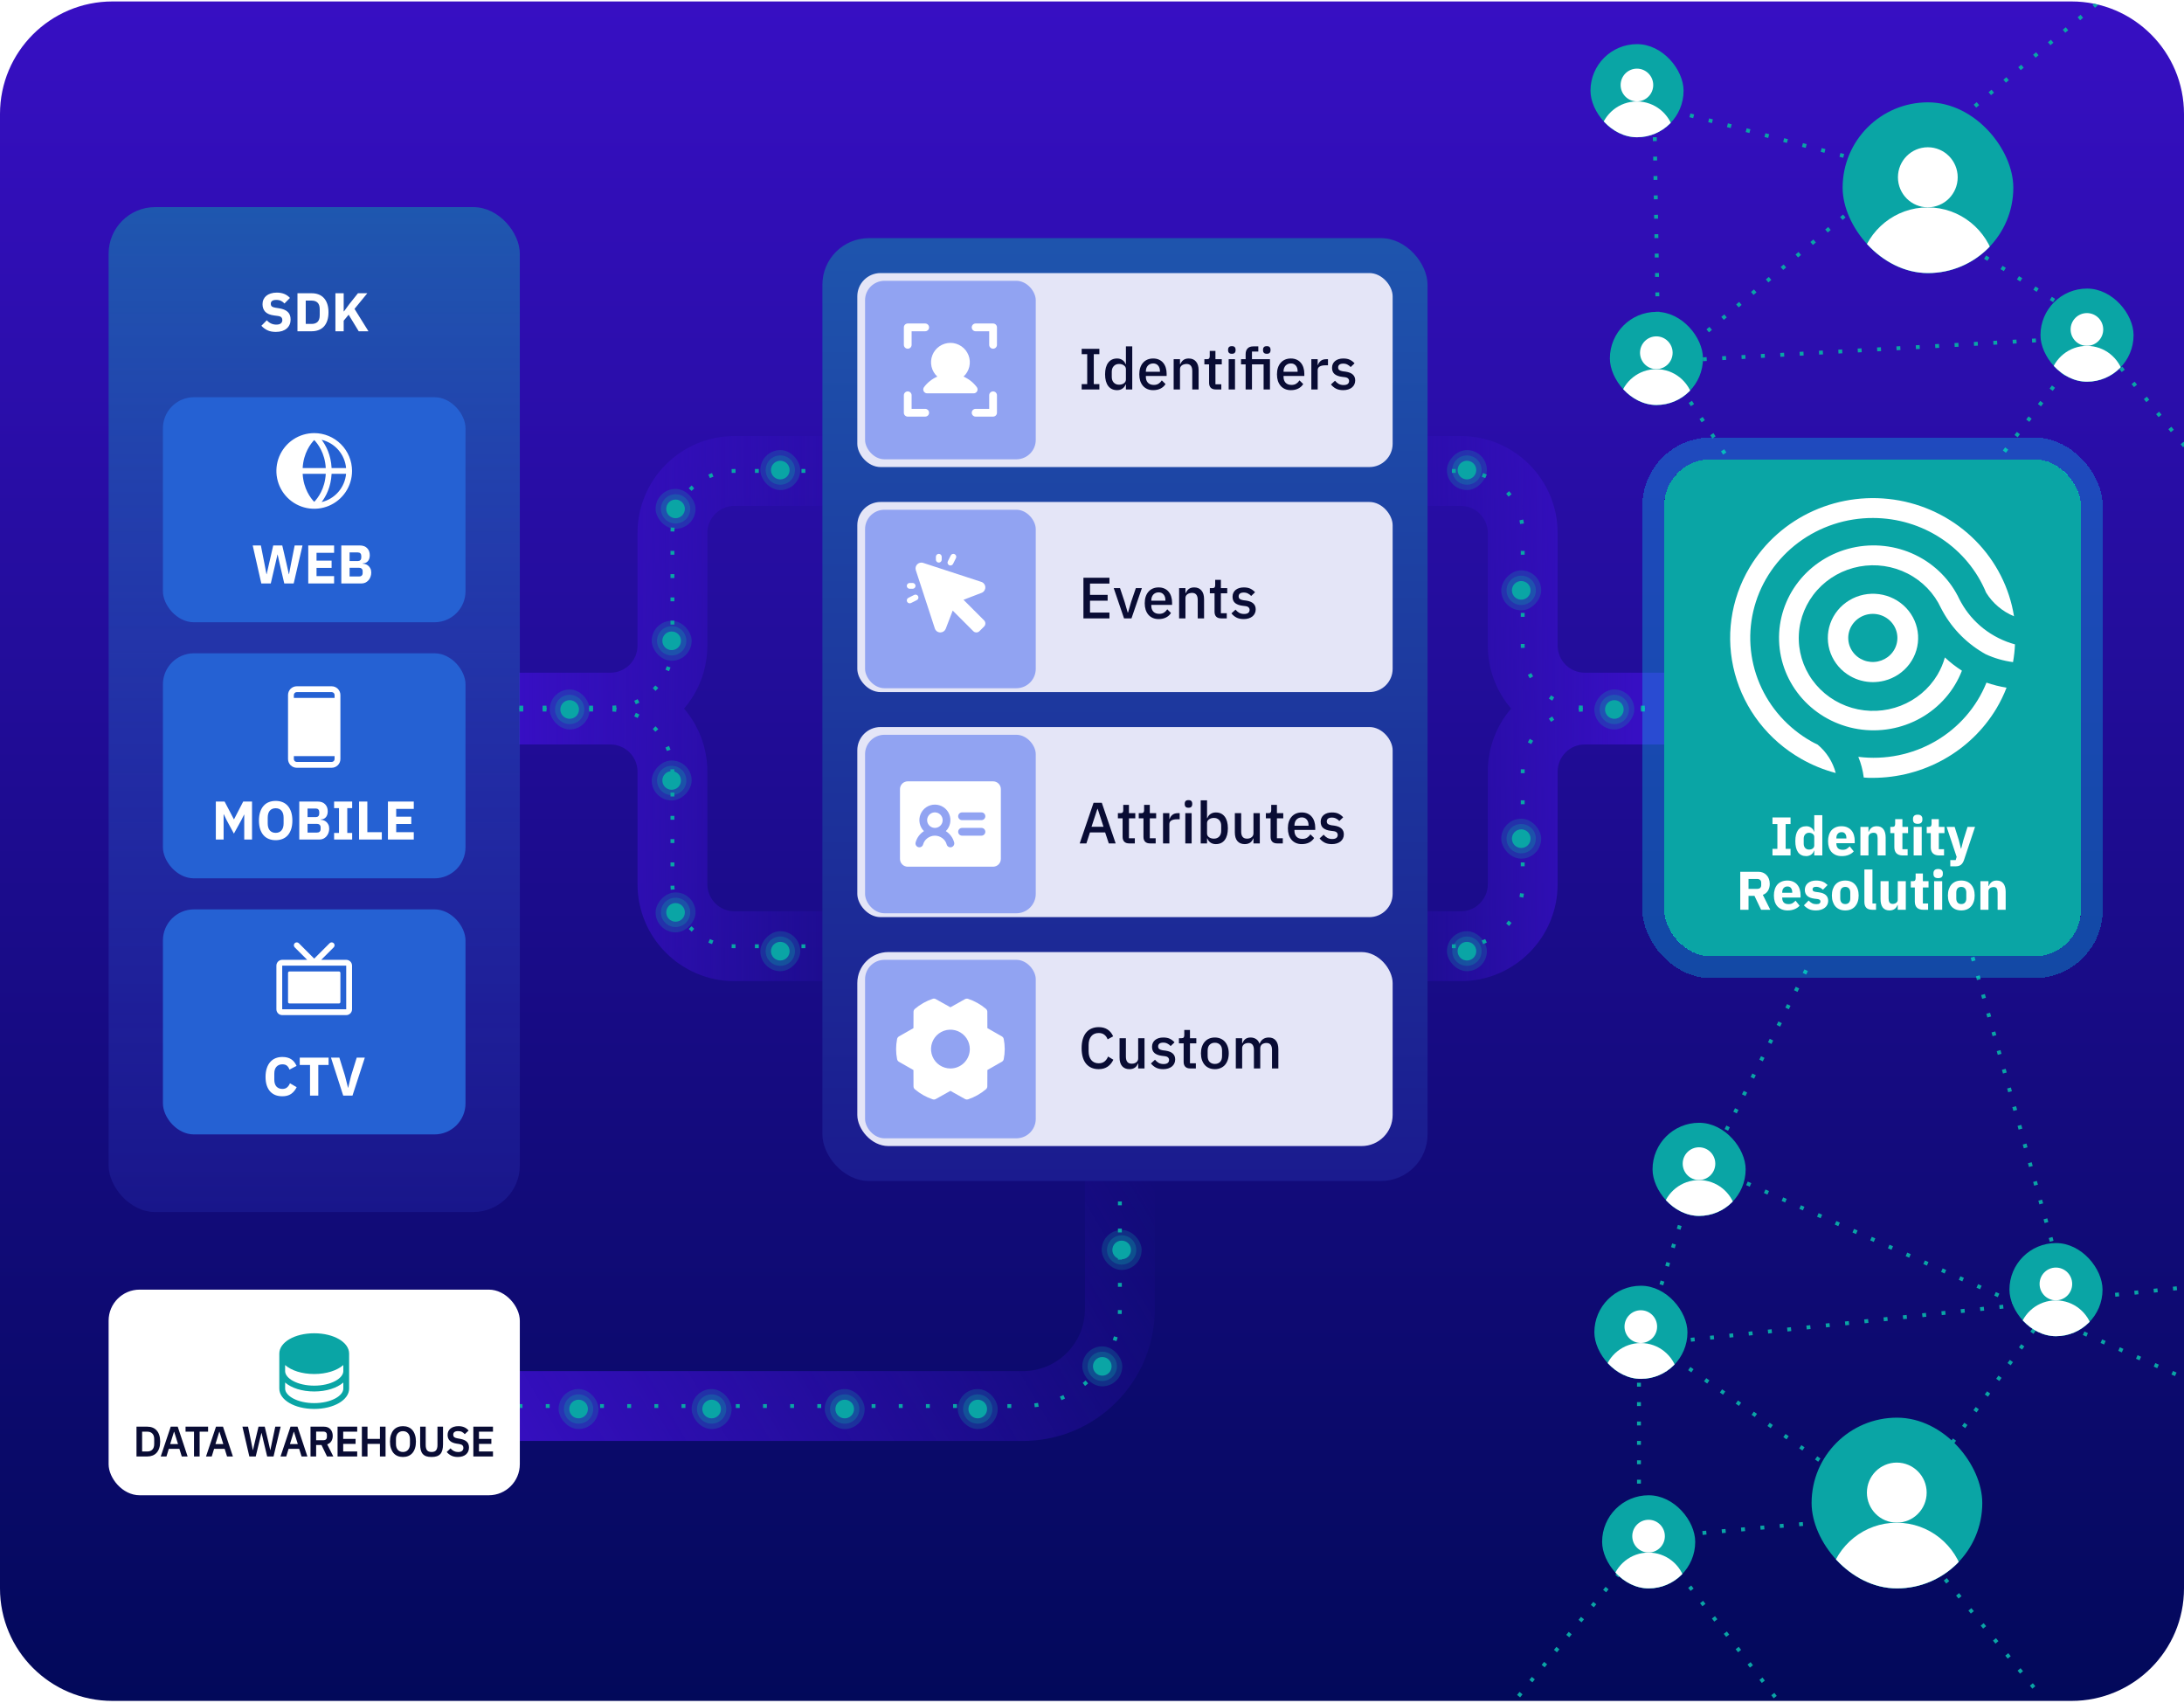 <svg width="563" height="439" viewBox="0 0 563 439" fill="none" xmlns="http://www.w3.org/2000/svg">
<g clip-path="url(#clip0_23879_17007)">
<path d="M0 29.375C0 13.359 12.984 0.375 29 0.375H534C550.016 0.375 563 13.359 563 29.375V409.375C563 425.391 550.016 438.375 534 438.375H29C12.984 438.375 0 425.391 0 409.375V29.375Z" fill="url(#paint0_linear_23879_17007)"/>
<path d="M297.688 186.375V337.375C297.688 356.153 282.465 371.375 263.688 371.375H133.688V353.375H263.688C272.524 353.375 279.688 346.212 279.688 337.375V186.375H297.688Z" fill="url(#paint1_linear_23879_17007)"/>
<path d="M133.688 362.375H263.687C277.495 362.375 288.687 351.182 288.687 337.375V186.375" stroke="#0AA5A5" stroke-dasharray="1 6"/>
<path d="M376.532 112.375C390.339 112.375 401.532 123.568 401.532 137.375V166.375C401.532 170.241 404.666 173.375 408.532 173.375H432V191.875H408.532C404.666 191.875 401.532 195.009 401.532 198.875V227.875C401.532 241.682 390.339 252.875 376.532 252.875H264V234.875H376.532C380.398 234.875 383.532 231.741 383.532 227.875V198.875C383.532 192.671 385.793 186.995 389.535 182.625C385.793 178.255 383.532 172.579 383.532 166.375V137.375C383.532 133.509 380.398 130.375 376.532 130.375H264V112.375H376.532Z" fill="url(#paint2_linear_23879_17007)"/>
<path d="M301.875 112.375V130.375H189.343C185.477 130.375 182.343 133.509 182.343 137.375V166.375C182.343 172.58 180.081 178.255 176.339 182.625C180.081 186.995 182.343 192.67 182.343 198.875V227.875C182.343 231.741 185.477 234.875 189.343 234.875H301.875V252.875H189.343C175.536 252.875 164.343 241.682 164.343 227.875V198.875C164.343 195.009 161.209 191.875 157.343 191.875H133.875V173.375H157.343C161.209 173.375 164.343 170.241 164.343 166.375V137.375C164.343 123.568 175.536 112.375 189.343 112.375H301.875Z" fill="url(#paint3_linear_23879_17007)"/>
<path d="M432 182.375H408.532C399.695 182.375 392.532 175.212 392.532 166.375V137.375C392.532 128.538 385.368 121.375 376.532 121.375H264" stroke="#0AA5A5" stroke-dasharray="1 7"/>
<path d="M432 182.875H408.532C399.695 182.875 392.532 190.038 392.532 198.875V227.875C392.532 236.712 385.368 243.875 376.532 243.875H264" stroke="#0AA5A5" stroke-dasharray="1 7"/>
<path d="M133.875 182.375H157.343C166.18 182.375 173.343 175.212 173.343 166.375V137.375C173.343 128.538 180.507 121.375 189.343 121.375H301.875" stroke="#0AA5A5" stroke-dasharray="1 5"/>
<path d="M133.875 182.875H157.343C166.18 182.875 173.343 190.038 173.343 198.875V227.875C173.343 236.712 180.507 243.875 189.343 243.875H301.875" stroke="#0AA5A5" stroke-dasharray="1 5"/>
<line x1="433.972" y1="92.876" x2="539.972" y2="86.876" stroke="#0AA5A5" stroke-dasharray="1 4"/>
<line x1="421.128" y1="25.892" x2="493.128" y2="44.892" stroke="#0AA5A5" stroke-dasharray="1 4"/>
<line x1="440.553" y1="300.151" x2="466.553" y2="248.151" stroke="#0AA5A5" stroke-dasharray="1 4"/>
<line x1="422.5" y1="397.375" x2="422.5" y2="346.375" stroke="#0AA5A5" stroke-dasharray="1 4"/>
<line x1="437.477" y1="301.524" x2="423.477" y2="346.524" stroke="#0AA5A5" stroke-dasharray="1 4"/>
<line x1="418.955" y1="396.877" x2="485.955" y2="390.877" stroke="#0AA5A5" stroke-dasharray="1 4"/>
<line x1="426.395" y1="397.069" x2="474.395" y2="459.069" stroke="#0AA5A5" stroke-dasharray="1 4"/>
<line x1="423.785" y1="397.692" x2="384.383" y2="445.79" stroke="#0AA5A5" stroke-dasharray="1 4"/>
<line y1="-0.5" x2="62.177" y2="-0.5" transform="matrix(0.634 0.774 0.774 -0.634 486 387.375)" stroke="#0AA5A5" stroke-dasharray="1 4"/>
<line x1="420.947" y1="346.878" x2="571.947" y2="330.878" stroke="#0AA5A5" stroke-dasharray="1 4"/>
<line x1="504.482" y1="232.241" x2="531.482" y2="329.241" stroke="#0AA5A5" stroke-dasharray="1 4"/>
<line x1="488.595" y1="392.082" x2="530.595" y2="334.082" stroke="#0AA5A5" stroke-dasharray="1 4"/>
<line x1="426.5" y1="30.367" x2="427.5" y2="92.367" stroke="#0AA5A5" stroke-dasharray="1 4"/>
<line x1="427.288" y1="346.966" x2="481.288" y2="384.966" stroke="#0AA5A5" stroke-dasharray="1 4"/>
<line x1="441.203" y1="300.918" x2="578.203" y2="361.918" stroke="#0AA5A5" stroke-dasharray="1 4"/>
<line x1="538.399" y1="87.676" x2="470.399" y2="177.676" stroke="#0AA5A5" stroke-dasharray="1 4"/>
<line x1="540.387" y1="87.059" x2="580.387" y2="136.059" stroke="#0AA5A5" stroke-dasharray="1 4"/>
<line x1="427.416" y1="91.098" x2="481.416" y2="172.098" stroke="#0AA5A5" stroke-dasharray="1 4"/>
<line x1="503.266" y1="60.952" x2="538.266" y2="82.952" stroke="#0AA5A5" stroke-dasharray="1 4"/>
<line x1="544.322" y1="-2.242" x2="431.322" y2="92.758" stroke="#0AA5A5" stroke-dasharray="1 4"/>
<rect x="28" y="53.375" width="106" height="259" rx="12" fill="url(#paint4_linear_23879_17007)" fill-opacity="0.5"/>
<path d="M71.098 85.543C70.238 85.543 69.508 85.398 68.91 85.108C68.311 84.809 67.801 84.426 67.38 83.958L68.783 82.541C69.447 83.289 70.266 83.663 71.239 83.663C71.762 83.663 72.15 83.556 72.403 83.341C72.655 83.126 72.782 82.84 72.782 82.485C72.782 82.214 72.707 81.989 72.557 81.811C72.408 81.624 72.104 81.498 71.645 81.433L70.677 81.306C69.639 81.175 68.877 80.862 68.391 80.367C67.913 79.871 67.675 79.211 67.675 78.388C67.675 77.949 67.759 77.547 67.927 77.182C68.096 76.817 68.334 76.504 68.643 76.242C68.961 75.98 69.344 75.779 69.793 75.639C70.252 75.489 70.771 75.414 71.351 75.414C72.09 75.414 72.74 75.531 73.301 75.765C73.862 75.999 74.344 76.34 74.746 76.789L73.329 78.22C73.095 77.949 72.81 77.729 72.473 77.561C72.146 77.383 71.73 77.294 71.224 77.294C70.747 77.294 70.392 77.378 70.158 77.547C69.924 77.715 69.808 77.949 69.808 78.248C69.808 78.585 69.896 78.828 70.074 78.978C70.261 79.127 70.56 79.235 70.972 79.3L71.94 79.455C72.95 79.614 73.698 79.927 74.185 80.395C74.671 80.853 74.914 81.508 74.914 82.359C74.914 82.826 74.83 83.257 74.662 83.649C74.493 84.042 74.246 84.379 73.918 84.659C73.6 84.94 73.203 85.16 72.726 85.319C72.249 85.469 71.706 85.543 71.098 85.543ZM76.682 75.582H80.372C81.017 75.582 81.607 75.685 82.14 75.891C82.673 76.097 83.126 76.406 83.501 76.817C83.875 77.219 84.165 77.729 84.37 78.346C84.576 78.954 84.679 79.665 84.679 80.479C84.679 81.292 84.576 82.008 84.37 82.625C84.165 83.233 83.875 83.743 83.501 84.154C83.126 84.557 82.673 84.861 82.14 85.066C81.607 85.272 81.017 85.375 80.372 85.375H76.682V75.582ZM80.372 83.481C81.008 83.481 81.508 83.303 81.873 82.948C82.238 82.593 82.42 82.022 82.42 81.236V79.721C82.42 78.936 82.238 78.365 81.873 78.01C81.508 77.654 81.008 77.476 80.372 77.476H78.815V83.481H80.372ZM89.874 81.11L88.597 82.653V85.375H86.465V75.582H88.597V80.24H88.681L90.07 78.346L92.273 75.582H94.686L91.389 79.609L94.98 85.375H92.469L89.874 81.11Z" fill="white"/>
<rect x="42" y="102.375" width="78" height="58" rx="8" fill="#2561D3"/>
<path d="M81 111.625C79.072 111.625 77.187 112.197 75.583 113.268C73.98 114.34 72.73 115.862 71.992 117.644C71.254 119.425 71.061 121.386 71.437 123.277C71.814 125.168 72.742 126.906 74.106 128.269C75.469 129.633 77.207 130.561 79.098 130.938C80.989 131.314 82.95 131.121 84.731 130.383C86.513 129.645 88.035 128.395 89.107 126.792C90.178 125.188 90.75 123.303 90.75 121.375C90.747 118.79 89.719 116.312 87.891 114.484C86.063 112.656 83.585 111.628 81 111.625ZM89.214 120.625H85.48C85.312 117.202 83.994 114.782 82.913 113.35C84.592 113.753 86.102 114.671 87.232 115.976C88.362 117.281 89.056 118.906 89.215 120.625H89.214ZM78.022 122.125H83.978C83.762 126.026 81.894 128.417 81 129.344C80.105 128.416 78.238 126.025 78.022 122.125ZM78.022 120.625C78.238 116.724 80.106 114.333 81 113.406C81.895 114.337 83.762 116.728 83.978 120.625H78.022ZM82.913 129.4C83.994 127.968 85.31 125.548 85.48 122.125H89.215C89.056 123.844 88.362 125.469 87.232 126.774C86.102 128.079 84.592 128.997 82.913 129.4Z" fill="white"/>
<path d="M67.361 150.375L65.144 140.582H67.249L68.175 145.282L68.694 148.004H68.736L69.353 145.282L70.433 140.582H72.762L73.857 145.282L74.46 148.004H74.502L75.021 145.282L75.961 140.582H77.981L75.709 150.375H73.281L72.047 145.072L71.57 142.925H71.528L71.037 145.072L69.802 150.375H67.361ZM79.463 150.375V140.582H86.127V142.476H81.596V144.483H85.482V146.363H81.596V148.481H86.127V150.375H79.463ZM87.985 140.582H92.741C93.555 140.582 94.186 140.812 94.635 141.27C95.094 141.728 95.323 142.336 95.323 143.094C95.323 143.468 95.271 143.786 95.168 144.048C95.075 144.31 94.944 144.525 94.775 144.693C94.617 144.861 94.425 144.988 94.2 145.072C93.985 145.147 93.751 145.189 93.499 145.198V145.282C93.733 145.282 93.976 145.324 94.228 145.409C94.49 145.493 94.729 145.628 94.944 145.815C95.159 145.993 95.337 146.227 95.477 146.517C95.627 146.807 95.701 147.162 95.701 147.583C95.701 147.967 95.636 148.331 95.505 148.677C95.383 149.014 95.21 149.309 94.986 149.561C94.761 149.814 94.495 150.015 94.186 150.165C93.878 150.305 93.541 150.375 93.176 150.375H87.985V140.582ZM90.118 148.579H92.573C92.853 148.579 93.073 148.504 93.232 148.355C93.401 148.196 93.485 147.976 93.485 147.695V147.218C93.485 146.938 93.401 146.723 93.232 146.573C93.073 146.414 92.853 146.335 92.573 146.335H90.118V148.579ZM90.118 144.595H92.236C92.517 144.595 92.737 144.515 92.896 144.356C93.055 144.197 93.134 143.978 93.134 143.697V143.276C93.134 142.996 93.055 142.776 92.896 142.617C92.737 142.458 92.517 142.378 92.236 142.378H90.118V144.595Z" fill="white"/>
<rect x="42" y="168.375" width="78" height="58" rx="8" fill="#2561D3"/>
<path d="M85.5 176.875H76.5C75.903 176.875 75.331 177.112 74.909 177.534C74.487 177.956 74.25 178.528 74.25 179.125V195.625C74.25 196.222 74.487 196.794 74.909 197.216C75.331 197.638 75.903 197.875 76.5 197.875H85.5C86.097 197.875 86.669 197.638 87.091 197.216C87.513 196.794 87.75 196.222 87.75 195.625V179.125C87.75 178.528 87.513 177.956 87.091 177.534C86.669 177.112 86.097 176.875 85.5 176.875ZM76.5 178.375H85.5C85.699 178.375 85.89 178.454 86.03 178.595C86.171 178.735 86.25 178.926 86.25 179.125V179.875H75.75V179.125C75.75 178.926 75.829 178.735 75.97 178.595C76.11 178.454 76.301 178.375 76.5 178.375ZM85.5 196.375H76.5C76.301 196.375 76.11 196.296 75.97 196.155C75.829 196.015 75.75 195.824 75.75 195.625V194.875H86.25V195.625C86.25 195.824 86.171 196.015 86.03 196.155C85.89 196.296 85.699 196.375 85.5 196.375Z" fill="white"/>
<path d="M62.961 209.95H62.919L62.204 211.381L60.296 214.846L58.43 211.395L57.686 209.851H57.644V216.375H55.638V206.582H57.897L60.296 211.17H60.324L62.695 206.582H64.968V216.375H62.961V209.95ZM71.061 216.543C70.416 216.543 69.826 216.436 69.293 216.221C68.76 216.006 68.307 215.688 67.933 215.267C67.558 214.836 67.269 214.308 67.063 213.681C66.857 213.045 66.754 212.311 66.754 211.479C66.754 210.646 66.857 209.917 67.063 209.29C67.269 208.654 67.558 208.126 67.933 207.705C68.307 207.275 68.76 206.952 69.293 206.737C69.826 206.522 70.416 206.414 71.061 206.414C71.707 206.414 72.296 206.522 72.829 206.737C73.362 206.952 73.816 207.275 74.19 207.705C74.564 208.126 74.854 208.654 75.059 209.29C75.265 209.917 75.368 210.646 75.368 211.479C75.368 212.311 75.265 213.045 75.059 213.681C74.854 214.308 74.564 214.836 74.19 215.267C73.816 215.688 73.362 216.006 72.829 216.221C72.296 216.436 71.707 216.543 71.061 216.543ZM71.061 214.649C71.707 214.649 72.207 214.439 72.562 214.018C72.927 213.597 73.109 212.994 73.109 212.208V210.749C73.109 209.964 72.927 209.36 72.562 208.939C72.207 208.519 71.707 208.308 71.061 208.308C70.416 208.308 69.911 208.519 69.546 208.939C69.191 209.36 69.013 209.964 69.013 210.749V212.208C69.013 212.994 69.191 213.597 69.546 214.018C69.911 214.439 70.416 214.649 71.061 214.649ZM77.148 206.582H81.904C82.718 206.582 83.349 206.812 83.798 207.27C84.256 207.728 84.485 208.336 84.485 209.094C84.485 209.468 84.434 209.786 84.331 210.048C84.238 210.31 84.107 210.525 83.938 210.693C83.779 210.861 83.588 210.988 83.363 211.072C83.148 211.147 82.914 211.189 82.662 211.198V211.282C82.895 211.282 83.139 211.324 83.391 211.409C83.653 211.493 83.891 211.628 84.107 211.815C84.322 211.993 84.499 212.227 84.64 212.517C84.789 212.807 84.864 213.162 84.864 213.583C84.864 213.967 84.799 214.331 84.668 214.677C84.546 215.014 84.373 215.309 84.149 215.561C83.924 215.814 83.658 216.015 83.349 216.165C83.04 216.305 82.704 216.375 82.339 216.375H77.148V206.582ZM79.281 214.579H81.736C82.016 214.579 82.236 214.504 82.395 214.355C82.563 214.196 82.648 213.976 82.648 213.695V213.218C82.648 212.938 82.563 212.723 82.395 212.573C82.236 212.414 82.016 212.335 81.736 212.335H79.281V214.579ZM79.281 210.595H81.399C81.68 210.595 81.899 210.515 82.058 210.356C82.217 210.197 82.297 209.978 82.297 209.697V209.276C82.297 208.996 82.217 208.776 82.058 208.617C81.899 208.458 81.68 208.378 81.399 208.378H79.281V210.595ZM86.127 216.375V214.677H87.389V208.28H86.127V206.582H90.784V208.28H89.522V214.677H90.784V216.375H86.127ZM92.561 216.375V206.582H94.694V214.481H98.425V216.375H92.561ZM100.001 216.375V206.582H106.665V208.476H102.133V210.483H106.019V212.363H102.133V214.481H106.665V216.375H100.001Z" fill="white"/>
<rect x="42" y="234.375" width="78" height="58" rx="8" fill="#2561D3"/>
<path d="M89.25 247.375H82.81L86.031 244.156C86.171 244.015 86.25 243.824 86.25 243.625C86.25 243.426 86.171 243.236 86.031 243.095C85.89 242.954 85.699 242.875 85.5 242.875C85.301 242.875 85.11 242.954 84.969 243.095L81 247.065L77.031 243.095C76.961 243.025 76.878 242.97 76.787 242.932C76.696 242.894 76.599 242.875 76.5 242.875C76.401 242.875 76.304 242.894 76.213 242.932C76.122 242.97 76.039 243.025 75.969 243.095C75.829 243.236 75.75 243.426 75.75 243.625C75.75 243.824 75.829 244.015 75.969 244.156L79.19 247.375H72.75C72.352 247.375 71.971 247.533 71.689 247.815C71.408 248.096 71.25 248.478 71.25 248.875V260.125C71.25 260.523 71.408 260.905 71.689 261.186C71.971 261.467 72.352 261.625 72.75 261.625H89.25C89.648 261.625 90.029 261.467 90.311 261.186C90.592 260.905 90.75 260.523 90.75 260.125V248.875C90.75 248.478 90.592 248.096 90.311 247.815C90.029 247.533 89.648 247.375 89.25 247.375ZM89.25 260.125H72.75V248.875H89.25V260.125ZM87.75 250.75V258.25C87.75 258.35 87.71 258.445 87.64 258.516C87.57 258.586 87.475 258.625 87.375 258.625H74.625C74.525 258.625 74.43 258.586 74.36 258.516C74.29 258.445 74.25 258.35 74.25 258.25V250.75C74.25 250.651 74.29 250.556 74.36 250.485C74.43 250.415 74.525 250.375 74.625 250.375H87.375C87.475 250.375 87.57 250.415 87.64 250.485C87.71 250.556 87.75 250.651 87.75 250.75Z" fill="white"/>
<path d="M72.788 282.543C72.124 282.543 71.525 282.44 70.992 282.235C70.459 282.02 70.006 281.706 69.631 281.295C69.257 280.874 68.967 280.355 68.762 279.737C68.556 279.111 68.453 278.381 68.453 277.549C68.453 276.726 68.556 275.996 68.762 275.36C68.967 274.715 69.257 274.177 69.631 273.747C70.006 273.307 70.459 272.975 70.992 272.751C71.525 272.526 72.124 272.414 72.788 272.414C73.695 272.414 74.444 272.601 75.033 272.975C75.622 273.34 76.094 273.92 76.45 274.715L74.612 275.669C74.481 275.257 74.275 274.93 73.995 274.687C73.723 274.434 73.321 274.308 72.788 274.308C72.161 274.308 71.656 274.514 71.273 274.925C70.899 275.328 70.712 275.917 70.712 276.693V278.264C70.712 279.041 70.899 279.635 71.273 280.046C71.656 280.448 72.161 280.649 72.788 280.649C73.312 280.649 73.728 280.509 74.037 280.228C74.355 279.939 74.588 279.592 74.738 279.19L76.478 280.2C76.113 280.949 75.631 281.529 75.033 281.94C74.444 282.342 73.695 282.543 72.788 282.543ZM82.053 274.476V282.375H79.92V274.476H77.269V272.582H84.704V274.476H82.053ZM88.477 282.375L85.32 272.582H87.481L88.94 277.282L89.712 280.355H89.754L90.497 277.282L91.956 272.582H94.047L90.862 282.375H88.477Z" fill="white"/>
<rect x="28" y="332.375" width="106" height="53" rx="8" fill="white"/>
<path d="M81 343.625C75.953 343.625 72 345.931 72 348.875V357.875C72 360.819 75.953 363.125 81 363.125C86.047 363.125 90 360.819 90 357.875V348.875C90 345.931 86.047 343.625 81 343.625ZM88.5 353.375C88.5 354.277 87.761 355.197 86.474 355.899C85.025 356.689 83.08 357.125 81 357.125C78.92 357.125 76.975 356.689 75.526 355.899C74.239 355.197 73.5 354.277 73.5 353.375V351.815C75.099 353.221 77.834 354.125 81 354.125C84.166 354.125 86.901 353.217 88.5 351.815V353.375ZM86.474 360.399C85.025 361.189 83.08 361.625 81 361.625C78.92 361.625 76.975 361.189 75.526 360.399C74.239 359.697 73.5 358.777 73.5 357.875V356.315C75.099 357.721 77.834 358.625 81 358.625C84.166 358.625 86.901 357.717 88.5 356.315V357.875C88.5 358.777 87.761 359.697 86.474 360.399Z" fill="#0AA5A5"/>
<path d="M35.186 367.697H37.98C38.479 367.697 38.93 367.778 39.333 367.939C39.744 368.1 40.092 368.342 40.378 368.665C40.672 368.98 40.895 369.38 41.049 369.864C41.211 370.341 41.291 370.898 41.291 371.536C41.291 372.174 41.211 372.735 41.049 373.219C40.895 373.696 40.672 374.095 40.378 374.418C40.092 374.733 39.744 374.972 39.333 375.133C38.93 375.294 38.479 375.375 37.98 375.375H35.186V367.697ZM37.98 374.088C38.523 374.088 38.952 373.93 39.267 373.615C39.59 373.292 39.751 372.801 39.751 372.141V370.931C39.751 370.271 39.59 369.783 39.267 369.468C38.952 369.145 38.523 368.984 37.98 368.984H36.638V374.088H37.98ZM46.859 375.375L46.243 373.417H43.515L42.91 375.375H41.436L44.01 367.697H45.814L48.366 375.375H46.859ZM44.901 369.017H44.846L43.867 372.174H45.891L44.901 369.017ZM51.462 368.984V375.375H50.01V368.984H47.832V367.697H53.64V368.984H51.462ZM58.531 375.375L57.915 373.417H55.187L54.582 375.375H53.108L55.682 367.697H57.486L60.038 375.375H58.531ZM56.573 369.017H56.518L55.539 372.174H57.563L56.573 369.017ZM64.275 375.375L62.493 367.697H63.945L64.704 371.382L65.177 373.736H65.21L65.76 371.382L66.64 367.697H68.246L69.126 371.382L69.665 373.736H69.698L70.182 371.382L70.963 367.697H72.349L70.512 375.375H68.873L67.894 371.316L67.421 369.292H67.399L66.904 371.316L65.925 375.375H64.275ZM77.737 375.375L77.121 373.417H74.392L73.787 375.375H72.314L74.888 367.697H76.692L79.243 375.375H77.737ZM75.778 369.017H75.724L74.745 372.174H76.769L75.778 369.017ZM81.497 375.375H80.045V367.697H83.51C83.862 367.697 84.177 367.752 84.456 367.862C84.735 367.972 84.969 368.133 85.16 368.346C85.358 368.551 85.508 368.801 85.611 369.094C85.721 369.387 85.776 369.714 85.776 370.073C85.776 370.601 85.655 371.056 85.413 371.437C85.178 371.818 84.823 372.09 84.346 372.251L85.919 375.375H84.302L82.872 372.416H81.497V375.375ZM83.367 371.195C83.646 371.195 83.866 371.122 84.027 370.975C84.188 370.821 84.269 370.605 84.269 370.326V369.82C84.269 369.541 84.188 369.329 84.027 369.182C83.866 369.035 83.646 368.962 83.367 368.962H81.497V371.195H83.367ZM87.02 375.375V367.697H92.08V368.984H88.472V370.843H91.662V372.13H88.472V374.088H92.08V375.375H87.02ZM97.939 372.13H94.737V375.375H93.285V367.697H94.737V370.843H97.939V367.697H99.391V375.375H97.939V372.13ZM103.876 375.507C103.37 375.507 102.911 375.423 102.501 375.254C102.09 375.085 101.738 374.832 101.445 374.495C101.159 374.158 100.935 373.743 100.774 373.252C100.612 372.761 100.532 372.189 100.532 371.536C100.532 370.891 100.612 370.322 100.774 369.831C100.935 369.332 101.159 368.914 101.445 368.577C101.738 368.24 102.09 367.987 102.501 367.818C102.911 367.649 103.37 367.565 103.876 367.565C104.382 367.565 104.84 367.649 105.251 367.818C105.661 367.987 106.013 368.24 106.307 368.577C106.6 368.914 106.824 369.332 106.978 369.831C107.139 370.322 107.22 370.891 107.22 371.536C107.22 372.189 107.139 372.761 106.978 373.252C106.824 373.743 106.6 374.158 106.307 374.495C106.013 374.832 105.661 375.085 105.251 375.254C104.84 375.423 104.382 375.507 103.876 375.507ZM103.876 374.22C104.426 374.22 104.862 374.037 105.185 373.67C105.515 373.303 105.68 372.79 105.68 372.13V370.942C105.68 370.282 105.515 369.769 105.185 369.402C104.862 369.035 104.426 368.852 103.876 368.852C103.326 368.852 102.886 369.035 102.556 369.402C102.233 369.769 102.072 370.282 102.072 370.942V372.13C102.072 372.79 102.233 373.303 102.556 373.67C102.886 374.037 103.326 374.22 103.876 374.22ZM109.738 367.697V372.416C109.738 373.017 109.851 373.468 110.079 373.769C110.313 374.07 110.706 374.22 111.256 374.22C111.806 374.22 112.194 374.07 112.422 373.769C112.656 373.468 112.774 373.017 112.774 372.416V367.697H114.204V372.229C114.204 372.794 114.149 373.281 114.039 373.692C113.936 374.103 113.767 374.444 113.533 374.715C113.298 374.986 112.99 375.188 112.609 375.32C112.235 375.445 111.78 375.507 111.245 375.507C110.702 375.507 110.244 375.445 109.87 375.32C109.503 375.188 109.202 374.986 108.968 374.715C108.733 374.444 108.564 374.103 108.462 373.692C108.359 373.281 108.308 372.794 108.308 372.229V367.697H109.738ZM118.015 375.507C117.355 375.507 116.794 375.39 116.332 375.155C115.877 374.92 115.485 374.612 115.155 374.231L116.134 373.285C116.398 373.593 116.691 373.828 117.014 373.989C117.344 374.15 117.707 374.231 118.103 374.231C118.55 374.231 118.887 374.136 119.115 373.945C119.342 373.747 119.456 373.483 119.456 373.153C119.456 372.896 119.382 372.687 119.236 372.526C119.089 372.365 118.814 372.247 118.411 372.174L117.685 372.064C116.152 371.822 115.386 371.078 115.386 369.831C115.386 369.486 115.448 369.175 115.573 368.896C115.705 368.617 115.892 368.379 116.134 368.181C116.376 367.983 116.665 367.833 117.003 367.73C117.347 367.62 117.736 367.565 118.169 367.565C118.748 367.565 119.254 367.66 119.687 367.851C120.119 368.042 120.49 368.324 120.798 368.698L119.808 369.633C119.617 369.398 119.386 369.208 119.115 369.061C118.843 368.914 118.502 368.841 118.092 368.841C117.674 368.841 117.358 368.922 117.146 369.083C116.94 369.237 116.838 369.457 116.838 369.743C116.838 370.036 116.922 370.253 117.091 370.392C117.259 370.531 117.531 370.634 117.905 370.7L118.62 370.832C119.397 370.971 119.969 371.221 120.336 371.58C120.71 371.932 120.897 372.427 120.897 373.065C120.897 373.432 120.831 373.765 120.699 374.066C120.574 374.359 120.387 374.616 120.138 374.836C119.896 375.049 119.595 375.214 119.236 375.331C118.884 375.448 118.477 375.507 118.015 375.507ZM122.022 375.375V367.697H127.082V368.984H123.474V370.843H126.664V372.13H123.474V374.088H127.082V375.375H122.022Z" fill="#090C34"/>
<rect x="212" y="61.375" width="156" height="243" rx="12" fill="url(#paint5_linear_23879_17007)"/>
<rect x="221" y="70.375" width="138" height="50" rx="6" fill="#E4E5F7"/>
<path d="M278.84 100.375V98.995H280.265V91.285H278.84V89.905H283.4V91.285H281.96V98.995H283.4V100.375H278.84ZM290.242 99.085H290.167C289.997 99.545 289.717 99.905 289.327 100.165C288.947 100.425 288.497 100.555 287.977 100.555C286.987 100.555 286.222 100.2 285.682 99.49C285.142 98.77 284.872 97.765 284.872 96.475C284.872 95.185 285.142 94.185 285.682 93.475C286.222 92.755 286.987 92.395 287.977 92.395C288.497 92.395 288.947 92.525 289.327 92.785C289.717 93.035 289.997 93.395 290.167 93.865H290.242V89.275H291.877V100.375H290.242V99.085ZM288.472 99.145C288.972 99.145 289.392 99.025 289.732 98.785C290.072 98.535 290.242 98.21 290.242 97.81V95.14C290.242 94.74 290.072 94.42 289.732 94.18C289.392 93.93 288.972 93.805 288.472 93.805C287.902 93.805 287.447 93.99 287.107 94.36C286.767 94.72 286.597 95.2 286.597 95.8V97.15C286.597 97.75 286.767 98.235 287.107 98.605C287.447 98.965 287.902 99.145 288.472 99.145ZM297.274 100.555C296.714 100.555 296.214 100.46 295.774 100.27C295.334 100.08 294.959 99.81 294.649 99.46C294.339 99.1 294.099 98.67 293.929 98.17C293.769 97.66 293.689 97.095 293.689 96.475C293.689 95.855 293.769 95.295 293.929 94.795C294.099 94.285 294.339 93.855 294.649 93.505C294.959 93.145 295.334 92.87 295.774 92.68C296.214 92.49 296.714 92.395 297.274 92.395C297.844 92.395 298.344 92.495 298.774 92.695C299.214 92.895 299.579 93.175 299.869 93.535C300.159 93.885 300.374 94.295 300.514 94.765C300.664 95.235 300.739 95.74 300.739 96.28V96.895H295.384V97.15C295.384 97.75 295.559 98.245 295.909 98.635C296.269 99.015 296.779 99.205 297.439 99.205C297.919 99.205 298.324 99.1 298.654 98.89C298.984 98.68 299.264 98.395 299.494 98.035L300.454 98.98C300.164 99.46 299.744 99.845 299.194 100.135C298.644 100.415 298.004 100.555 297.274 100.555ZM297.274 93.67C296.994 93.67 296.734 93.72 296.494 93.82C296.264 93.92 296.064 94.06 295.894 94.24C295.734 94.42 295.609 94.635 295.519 94.885C295.429 95.135 295.384 95.41 295.384 95.71V95.815H299.014V95.665C299.014 95.065 298.859 94.585 298.549 94.225C298.239 93.855 297.814 93.67 297.274 93.67ZM302.549 100.375V92.575H304.184V93.865H304.259C304.429 93.445 304.684 93.095 305.024 92.815C305.374 92.535 305.849 92.395 306.449 92.395C307.249 92.395 307.869 92.66 308.309 93.19C308.759 93.71 308.984 94.455 308.984 95.425V100.375H307.349V95.635C307.349 94.415 306.859 93.805 305.879 93.805C305.669 93.805 305.459 93.835 305.249 93.895C305.049 93.945 304.869 94.025 304.709 94.135C304.549 94.245 304.419 94.385 304.319 94.555C304.229 94.725 304.184 94.925 304.184 95.155V100.375H302.549ZM313.41 100.375C312.84 100.375 312.41 100.23 312.12 99.94C311.83 99.64 311.685 99.22 311.685 98.68V93.91H310.47V92.575H311.13C311.4 92.575 311.585 92.515 311.685 92.395C311.795 92.275 311.85 92.08 311.85 91.81V90.445H313.32V92.575H314.955V93.91H313.32V99.04H314.835V100.375H313.41ZM317.554 91.18C317.214 91.18 316.964 91.1 316.804 90.94C316.654 90.78 316.579 90.575 316.579 90.325V90.07C316.579 89.82 316.654 89.615 316.804 89.455C316.964 89.295 317.214 89.215 317.554 89.215C317.894 89.215 318.139 89.295 318.289 89.455C318.439 89.615 318.514 89.82 318.514 90.07V90.325C318.514 90.575 318.439 90.78 318.289 90.94C318.139 91.1 317.894 91.18 317.554 91.18ZM316.729 92.575H318.364V100.375H316.729V92.575ZM321.103 93.91H319.918V92.575H321.103V91.285C321.103 90.655 321.268 90.165 321.598 89.815C321.928 89.455 322.423 89.275 323.083 89.275H324.373V90.61H322.738V92.575H327.373V100.375H325.738V93.91H322.738V100.375H321.103V93.91ZM326.563 91.18C326.223 91.18 325.973 91.1 325.813 90.94C325.663 90.78 325.588 90.575 325.588 90.325V90.07C325.588 89.82 325.663 89.615 325.813 89.455C325.973 89.295 326.223 89.215 326.563 89.215C326.903 89.215 327.148 89.295 327.298 89.455C327.448 89.615 327.523 89.82 327.523 90.07V90.325C327.523 90.575 327.448 90.78 327.298 90.94C327.148 91.1 326.903 91.18 326.563 91.18ZM332.767 100.555C332.207 100.555 331.707 100.46 331.267 100.27C330.827 100.08 330.452 99.81 330.142 99.46C329.832 99.1 329.592 98.67 329.422 98.17C329.262 97.66 329.182 97.095 329.182 96.475C329.182 95.855 329.262 95.295 329.422 94.795C329.592 94.285 329.832 93.855 330.142 93.505C330.452 93.145 330.827 92.87 331.267 92.68C331.707 92.49 332.207 92.395 332.767 92.395C333.337 92.395 333.837 92.495 334.267 92.695C334.707 92.895 335.072 93.175 335.362 93.535C335.652 93.885 335.867 94.295 336.007 94.765C336.157 95.235 336.232 95.74 336.232 96.28V96.895H330.877V97.15C330.877 97.75 331.052 98.245 331.402 98.635C331.762 99.015 332.272 99.205 332.932 99.205C333.412 99.205 333.817 99.1 334.147 98.89C334.477 98.68 334.757 98.395 334.987 98.035L335.947 98.98C335.657 99.46 335.237 99.845 334.687 100.135C334.137 100.415 333.497 100.555 332.767 100.555ZM332.767 93.67C332.487 93.67 332.227 93.72 331.987 93.82C331.757 93.92 331.557 94.06 331.387 94.24C331.227 94.42 331.102 94.635 331.012 94.885C330.922 95.135 330.877 95.41 330.877 95.71V95.815H334.507V95.665C334.507 95.065 334.352 94.585 334.042 94.225C333.732 93.855 333.307 93.67 332.767 93.67ZM338.042 100.375V92.575H339.677V94.075H339.752C339.862 93.675 340.092 93.325 340.442 93.025C340.792 92.725 341.277 92.575 341.897 92.575H342.332V94.15H341.687C341.037 94.15 340.537 94.255 340.187 94.465C339.847 94.675 339.677 94.985 339.677 95.395V100.375H338.042ZM346.259 100.555C345.519 100.555 344.899 100.425 344.399 100.165C343.899 99.905 343.464 99.545 343.094 99.085L344.144 98.125C344.434 98.475 344.754 98.75 345.104 98.95C345.464 99.14 345.879 99.235 346.349 99.235C346.829 99.235 347.184 99.145 347.414 98.965C347.654 98.775 347.774 98.515 347.774 98.185C347.774 97.935 347.689 97.725 347.519 97.555C347.359 97.375 347.074 97.26 346.664 97.21L345.944 97.12C345.144 97.02 344.514 96.79 344.054 96.43C343.604 96.06 343.379 95.515 343.379 94.795C343.379 94.415 343.449 94.08 343.589 93.79C343.729 93.49 343.924 93.24 344.174 93.04C344.434 92.83 344.739 92.67 345.089 92.56C345.449 92.45 345.844 92.395 346.274 92.395C346.974 92.395 347.544 92.505 347.984 92.725C348.434 92.945 348.834 93.25 349.184 93.64L348.179 94.6C347.979 94.36 347.714 94.155 347.384 93.985C347.064 93.805 346.694 93.715 346.274 93.715C345.824 93.715 345.489 93.805 345.269 93.985C345.059 94.165 344.954 94.4 344.954 94.69C344.954 94.99 345.049 95.215 345.239 95.365C345.429 95.515 345.734 95.625 346.154 95.695L346.874 95.785C347.734 95.915 348.359 96.17 348.749 96.55C349.149 96.92 349.349 97.42 349.349 98.05C349.349 98.43 349.274 98.775 349.124 99.085C348.984 99.385 348.779 99.645 348.509 99.865C348.239 100.085 347.914 100.255 347.534 100.375C347.154 100.495 346.729 100.555 346.259 100.555Z" fill="#090C34"/>
<rect x="223" y="72.375" width="44" height="46" rx="5" fill="#91A3F2"/>
<path d="M257 84.375V88.875C257 89.14 256.895 89.395 256.707 89.582C256.52 89.77 256.265 89.875 256 89.875C255.735 89.875 255.48 89.77 255.293 89.582C255.105 89.395 255 89.14 255 88.875V85.375H251.5C251.235 85.375 250.98 85.27 250.793 85.082C250.605 84.895 250.5 84.64 250.5 84.375C250.5 84.11 250.605 83.855 250.793 83.668C250.98 83.48 251.235 83.375 251.5 83.375H256C256.265 83.375 256.52 83.48 256.707 83.668C256.895 83.855 257 84.11 257 84.375ZM256 100.875C255.735 100.875 255.48 100.98 255.293 101.168C255.105 101.355 255 101.61 255 101.875V105.375H251.5C251.235 105.375 250.98 105.48 250.793 105.668C250.605 105.855 250.5 106.11 250.5 106.375C250.5 106.64 250.605 106.895 250.793 107.082C250.98 107.27 251.235 107.375 251.5 107.375H256C256.265 107.375 256.52 107.27 256.707 107.082C256.895 106.895 257 106.64 257 106.375V101.875C257 101.61 256.895 101.355 256.707 101.168C256.52 100.98 256.265 100.875 256 100.875ZM238.5 105.375H235V101.875C235 101.61 234.895 101.355 234.707 101.168C234.52 100.98 234.265 100.875 234 100.875C233.735 100.875 233.48 100.98 233.293 101.168C233.105 101.355 233 101.61 233 101.875V106.375C233 106.64 233.105 106.895 233.293 107.082C233.48 107.27 233.735 107.375 234 107.375H238.5C238.765 107.375 239.02 107.27 239.207 107.082C239.395 106.895 239.5 106.64 239.5 106.375C239.5 106.11 239.395 105.855 239.207 105.668C239.02 105.48 238.765 105.375 238.5 105.375ZM234 89.875C234.265 89.875 234.52 89.77 234.707 89.582C234.895 89.395 235 89.14 235 88.875V85.375H238.5C238.765 85.375 239.02 85.27 239.207 85.082C239.395 84.895 239.5 84.64 239.5 84.375C239.5 84.11 239.395 83.855 239.207 83.668C239.02 83.48 238.765 83.375 238.5 83.375H234C233.735 83.375 233.48 83.48 233.293 83.668C233.105 83.855 233 84.11 233 84.375V88.875C233 89.14 233.105 89.395 233.293 89.582C233.48 89.77 233.735 89.875 234 89.875ZM241.625 97.064C240.267 97.653 239.086 98.587 238.2 99.774C238.088 99.922 238.02 100.099 238.003 100.284C237.986 100.469 238.021 100.656 238.104 100.822C238.188 100.988 238.315 101.128 238.474 101.226C238.632 101.324 238.814 101.375 239 101.375H251C251.186 101.375 251.368 101.324 251.526 101.226C251.685 101.128 251.812 100.988 251.896 100.822C251.979 100.656 252.014 100.469 251.997 100.284C251.98 100.099 251.912 99.922 251.8 99.774C250.914 98.587 249.733 97.653 248.375 97.064C249.12 96.384 249.641 95.495 249.872 94.513C250.102 93.532 250.03 92.503 249.665 91.563C249.301 90.623 248.661 89.815 247.829 89.246C246.997 88.676 246.012 88.371 245.004 88.371C243.995 88.371 243.011 88.676 242.179 89.246C241.347 89.815 240.707 90.623 240.342 91.563C239.977 92.503 239.906 93.532 240.136 94.513C240.366 95.495 240.888 96.384 241.632 97.064H241.625Z" fill="white"/>
<rect x="221" y="129.375" width="138" height="49" rx="6" fill="#E4E5F7"/>
<path d="M279.29 159.375V148.905H285.995V150.405H280.985V153.315H285.53V154.815H280.985V157.875H285.995V159.375H279.29ZM289.757 159.375L287.102 151.575H288.722L289.907 155.13L290.702 157.86H290.792L291.587 155.13L292.802 151.575H294.362L291.677 159.375H289.757ZM298.68 159.555C298.12 159.555 297.62 159.46 297.18 159.27C296.74 159.08 296.365 158.81 296.055 158.46C295.745 158.1 295.505 157.67 295.335 157.17C295.175 156.66 295.095 156.095 295.095 155.475C295.095 154.855 295.175 154.295 295.335 153.795C295.505 153.285 295.745 152.855 296.055 152.505C296.365 152.145 296.74 151.87 297.18 151.68C297.62 151.49 298.12 151.395 298.68 151.395C299.25 151.395 299.75 151.495 300.18 151.695C300.62 151.895 300.985 152.175 301.275 152.535C301.565 152.885 301.78 153.295 301.92 153.765C302.07 154.235 302.145 154.74 302.145 155.28V155.895H296.79V156.15C296.79 156.75 296.965 157.245 297.315 157.635C297.675 158.015 298.185 158.205 298.845 158.205C299.325 158.205 299.73 158.1 300.06 157.89C300.39 157.68 300.67 157.395 300.9 157.035L301.86 157.98C301.57 158.46 301.15 158.845 300.6 159.135C300.05 159.415 299.41 159.555 298.68 159.555ZM298.68 152.67C298.4 152.67 298.14 152.72 297.9 152.82C297.67 152.92 297.47 153.06 297.3 153.24C297.14 153.42 297.015 153.635 296.925 153.885C296.835 154.135 296.79 154.41 296.79 154.71V154.815H300.42V154.665C300.42 154.065 300.265 153.585 299.955 153.225C299.645 152.855 299.22 152.67 298.68 152.67ZM303.955 159.375V151.575H305.59V152.865H305.665C305.835 152.445 306.09 152.095 306.43 151.815C306.78 151.535 307.255 151.395 307.855 151.395C308.655 151.395 309.275 151.66 309.715 152.19C310.165 152.71 310.39 153.455 310.39 154.425V159.375H308.755V154.635C308.755 153.415 308.265 152.805 307.285 152.805C307.075 152.805 306.865 152.835 306.655 152.895C306.455 152.945 306.275 153.025 306.115 153.135C305.955 153.245 305.825 153.385 305.725 153.555C305.635 153.725 305.59 153.925 305.59 154.155V159.375H303.955ZM314.816 159.375C314.246 159.375 313.816 159.23 313.526 158.94C313.236 158.64 313.091 158.22 313.091 157.68V152.91H311.876V151.575H312.536C312.806 151.575 312.991 151.515 313.091 151.395C313.201 151.275 313.256 151.08 313.256 150.81V149.445H314.726V151.575H316.361V152.91H314.726V158.04H316.241V159.375H314.816ZM320.61 159.555C319.87 159.555 319.25 159.425 318.75 159.165C318.25 158.905 317.815 158.545 317.445 158.085L318.495 157.125C318.785 157.475 319.105 157.75 319.455 157.95C319.815 158.14 320.23 158.235 320.7 158.235C321.18 158.235 321.535 158.145 321.765 157.965C322.005 157.775 322.125 157.515 322.125 157.185C322.125 156.935 322.04 156.725 321.87 156.555C321.71 156.375 321.425 156.26 321.015 156.21L320.295 156.12C319.495 156.02 318.865 155.79 318.405 155.43C317.955 155.06 317.73 154.515 317.73 153.795C317.73 153.415 317.8 153.08 317.94 152.79C318.08 152.49 318.275 152.24 318.525 152.04C318.785 151.83 319.09 151.67 319.44 151.56C319.8 151.45 320.195 151.395 320.625 151.395C321.325 151.395 321.895 151.505 322.335 151.725C322.785 151.945 323.185 152.25 323.535 152.64L322.53 153.6C322.33 153.36 322.065 153.155 321.735 152.985C321.415 152.805 321.045 152.715 320.625 152.715C320.175 152.715 319.84 152.805 319.62 152.985C319.41 153.165 319.305 153.4 319.305 153.69C319.305 153.99 319.4 154.215 319.59 154.365C319.78 154.515 320.085 154.625 320.505 154.695L321.225 154.785C322.085 154.915 322.71 155.17 323.1 155.55C323.5 155.92 323.7 156.42 323.7 157.05C323.7 157.43 323.625 157.775 323.475 158.085C323.335 158.385 323.13 158.645 322.86 158.865C322.59 159.085 322.265 159.255 321.885 159.375C321.505 159.495 321.08 159.555 320.61 159.555Z" fill="#090C34"/>
<rect x="223" y="131.375" width="44" height="46" rx="5" fill="#91A3F2"/>
<path d="M253.679 159.886C253.784 159.991 253.867 160.115 253.924 160.252C253.98 160.389 254.01 160.535 254.01 160.683C254.01 160.831 253.98 160.978 253.924 161.115C253.867 161.252 253.784 161.376 253.679 161.48L252.489 162.667C252.385 162.772 252.26 162.855 252.124 162.912C251.987 162.969 251.84 162.998 251.692 162.998C251.544 162.998 251.398 162.969 251.261 162.912C251.124 162.855 251 162.772 250.895 162.667L245.593 157.364L243.789 162.067C243.789 162.076 243.782 162.087 243.777 162.097C243.662 162.365 243.471 162.593 243.228 162.753C242.984 162.912 242.699 162.997 242.408 162.996H242.334C242.03 162.983 241.738 162.877 241.496 162.693C241.255 162.509 241.076 162.254 240.983 161.965L236.083 146.957C235.999 146.695 235.989 146.414 236.053 146.147C236.118 145.879 236.256 145.634 236.451 145.439C236.646 145.244 236.89 145.107 237.158 145.042C237.426 144.977 237.707 144.987 237.969 145.071L252.977 149.971C253.263 150.067 253.515 150.248 253.697 150.489C253.88 150.73 253.985 151.021 253.999 151.323C254.013 151.625 253.936 151.925 253.777 152.182C253.618 152.439 253.385 152.643 253.109 152.765L253.079 152.777L248.375 154.584L253.679 159.886ZM242.008 144.996C242.207 144.996 242.398 144.917 242.538 144.776C242.679 144.636 242.758 144.445 242.758 144.246V143.496C242.758 143.297 242.679 143.106 242.538 142.966C242.398 142.825 242.207 142.746 242.008 142.746C241.809 142.746 241.618 142.825 241.478 142.966C241.337 143.106 241.258 143.297 241.258 143.496V144.246C241.258 144.445 241.337 144.636 241.478 144.776C241.618 144.917 241.809 144.996 242.008 144.996ZM234.508 151.746H235.258C235.457 151.746 235.648 151.667 235.788 151.526C235.929 151.386 236.008 151.195 236.008 150.996C236.008 150.797 235.929 150.606 235.788 150.466C235.648 150.325 235.457 150.246 235.258 150.246H234.508C234.309 150.246 234.118 150.325 233.978 150.466C233.837 150.606 233.758 150.797 233.758 150.996C233.758 151.195 233.837 151.386 233.978 151.526C234.118 151.667 234.309 151.746 234.508 151.746ZM244.672 145.667C244.76 145.712 244.856 145.738 244.955 145.745C245.053 145.752 245.152 145.739 245.245 145.708C245.339 145.677 245.425 145.628 245.5 145.563C245.574 145.499 245.635 145.42 245.679 145.332L246.429 143.832C246.518 143.654 246.533 143.448 246.47 143.259C246.407 143.07 246.272 142.914 246.094 142.825C245.916 142.736 245.71 142.722 245.521 142.785C245.333 142.847 245.177 142.983 245.088 143.161L244.338 144.661C244.293 144.749 244.267 144.845 244.26 144.943C244.253 145.041 244.265 145.14 244.296 145.233C244.327 145.327 244.377 145.413 244.441 145.488C244.506 145.562 244.584 145.623 244.672 145.667ZM235.672 153.326L234.172 154.076C233.994 154.165 233.859 154.321 233.796 154.51C233.733 154.698 233.748 154.904 233.837 155.082C233.926 155.26 234.082 155.395 234.271 155.458C234.46 155.521 234.666 155.506 234.843 155.417L236.343 154.667C236.432 154.623 236.51 154.562 236.575 154.488C236.639 154.413 236.688 154.327 236.72 154.234C236.751 154.14 236.763 154.041 236.756 153.943C236.749 153.845 236.723 153.749 236.679 153.661C236.635 153.573 236.574 153.494 236.499 153.43C236.425 153.365 236.338 153.316 236.245 153.285C236.151 153.254 236.053 153.241 235.954 153.248C235.856 153.255 235.76 153.282 235.672 153.326Z" fill="white"/>
<rect x="221" y="187.375" width="138" height="49" rx="6" fill="#E4E5F7"/>
<path d="M285.83 217.375L284.885 214.54H280.97L280.055 217.375H278.33L281.9 206.905H284.03L287.6 217.375H285.83ZM282.965 208.465H282.89L281.375 213.085H284.465L282.965 208.465ZM291.115 217.375C290.545 217.375 290.115 217.23 289.825 216.94C289.535 216.64 289.39 216.22 289.39 215.68V210.91H288.175V209.575H288.835C289.105 209.575 289.29 209.515 289.39 209.395C289.5 209.275 289.555 209.08 289.555 208.81V207.445H291.025V209.575H292.66V210.91H291.025V216.04H292.54V217.375H291.115ZM296.491 217.375C295.921 217.375 295.491 217.23 295.201 216.94C294.911 216.64 294.766 216.22 294.766 215.68V210.91H293.551V209.575H294.211C294.481 209.575 294.666 209.515 294.766 209.395C294.876 209.275 294.931 209.08 294.931 208.81V207.445H296.401V209.575H298.036V210.91H296.401V216.04H297.916V217.375H296.491ZM299.81 217.375V209.575H301.445V211.075H301.52C301.63 210.675 301.86 210.325 302.21 210.025C302.56 209.725 303.045 209.575 303.665 209.575H304.1V211.15H303.455C302.805 211.15 302.305 211.255 301.955 211.465C301.615 211.675 301.445 211.985 301.445 212.395V217.375H299.81ZM306.377 208.18C306.037 208.18 305.787 208.1 305.627 207.94C305.477 207.78 305.402 207.575 305.402 207.325V207.07C305.402 206.82 305.477 206.615 305.627 206.455C305.787 206.295 306.037 206.215 306.377 206.215C306.717 206.215 306.962 206.295 307.112 206.455C307.262 206.615 307.337 206.82 307.337 207.07V207.325C307.337 207.575 307.262 207.78 307.112 207.94C306.962 208.1 306.717 208.18 306.377 208.18ZM305.552 209.575H307.187V217.375H305.552V209.575ZM309.522 206.275H311.157V210.865H311.232C311.402 210.395 311.677 210.035 312.057 209.785C312.447 209.525 312.902 209.395 313.422 209.395C314.412 209.395 315.177 209.755 315.717 210.475C316.257 211.185 316.527 212.185 316.527 213.475C316.527 214.765 316.257 215.77 315.717 216.49C315.177 217.2 314.412 217.555 313.422 217.555C312.902 217.555 312.447 217.425 312.057 217.165C311.677 216.905 311.402 216.545 311.232 216.085H311.157V217.375H309.522V206.275ZM312.927 216.145C313.497 216.145 313.952 215.965 314.292 215.605C314.632 215.235 314.802 214.75 314.802 214.15V212.8C314.802 212.2 314.632 211.72 314.292 211.36C313.952 210.99 313.497 210.805 312.927 210.805C312.427 210.805 312.007 210.93 311.667 211.18C311.327 211.42 311.157 211.74 311.157 212.14V214.81C311.157 215.21 311.327 215.535 311.667 215.785C312.007 216.025 312.427 216.145 312.927 216.145ZM323.124 216.085H323.064C322.994 216.275 322.899 216.46 322.779 216.64C322.669 216.82 322.524 216.98 322.344 217.12C322.174 217.25 321.964 217.355 321.714 217.435C321.474 217.515 321.194 217.555 320.874 217.555C320.064 217.555 319.434 217.295 318.984 216.775C318.544 216.255 318.324 215.51 318.324 214.54V209.575H319.959V214.33C319.959 215.54 320.459 216.145 321.459 216.145C321.669 216.145 321.874 216.12 322.074 216.07C322.274 216.01 322.449 215.925 322.599 215.815C322.759 215.705 322.884 215.565 322.974 215.395C323.074 215.225 323.124 215.025 323.124 214.795V209.575H324.759V217.375H323.124V216.085ZM329.26 217.375C328.69 217.375 328.26 217.23 327.97 216.94C327.68 216.64 327.535 216.22 327.535 215.68V210.91H326.32V209.575H326.98C327.25 209.575 327.435 209.515 327.535 209.395C327.645 209.275 327.7 209.08 327.7 208.81V207.445H329.17V209.575H330.805V210.91H329.17V216.04H330.685V217.375H329.26ZM335.58 217.555C335.02 217.555 334.52 217.46 334.08 217.27C333.64 217.08 333.265 216.81 332.955 216.46C332.645 216.1 332.405 215.67 332.235 215.17C332.075 214.66 331.995 214.095 331.995 213.475C331.995 212.855 332.075 212.295 332.235 211.795C332.405 211.285 332.645 210.855 332.955 210.505C333.265 210.145 333.64 209.87 334.08 209.68C334.52 209.49 335.02 209.395 335.58 209.395C336.15 209.395 336.65 209.495 337.08 209.695C337.52 209.895 337.885 210.175 338.175 210.535C338.465 210.885 338.68 211.295 338.82 211.765C338.97 212.235 339.045 212.74 339.045 213.28V213.895H333.69V214.15C333.69 214.75 333.865 215.245 334.215 215.635C334.575 216.015 335.085 216.205 335.745 216.205C336.225 216.205 336.63 216.1 336.96 215.89C337.29 215.68 337.57 215.395 337.8 215.035L338.76 215.98C338.47 216.46 338.05 216.845 337.5 217.135C336.95 217.415 336.31 217.555 335.58 217.555ZM335.58 210.67C335.3 210.67 335.04 210.72 334.8 210.82C334.57 210.92 334.37 211.06 334.2 211.24C334.04 211.42 333.915 211.635 333.825 211.885C333.735 212.135 333.69 212.41 333.69 212.71V212.815H337.32V212.665C337.32 212.065 337.165 211.585 336.855 211.225C336.545 210.855 336.12 210.67 335.58 210.67ZM343.33 217.555C342.59 217.555 341.97 217.425 341.47 217.165C340.97 216.905 340.535 216.545 340.165 216.085L341.215 215.125C341.505 215.475 341.825 215.75 342.175 215.95C342.535 216.14 342.95 216.235 343.42 216.235C343.9 216.235 344.255 216.145 344.485 215.965C344.725 215.775 344.845 215.515 344.845 215.185C344.845 214.935 344.76 214.725 344.59 214.555C344.43 214.375 344.145 214.26 343.735 214.21L343.015 214.12C342.215 214.02 341.585 213.79 341.125 213.43C340.675 213.06 340.45 212.515 340.45 211.795C340.45 211.415 340.52 211.08 340.66 210.79C340.8 210.49 340.995 210.24 341.245 210.04C341.505 209.83 341.81 209.67 342.16 209.56C342.52 209.45 342.915 209.395 343.345 209.395C344.045 209.395 344.615 209.505 345.055 209.725C345.505 209.945 345.905 210.25 346.255 210.64L345.25 211.6C345.05 211.36 344.785 211.155 344.455 210.985C344.135 210.805 343.765 210.715 343.345 210.715C342.895 210.715 342.56 210.805 342.34 210.985C342.13 211.165 342.025 211.4 342.025 211.69C342.025 211.99 342.12 212.215 342.31 212.365C342.5 212.515 342.805 212.625 343.225 212.695L343.945 212.785C344.805 212.915 345.43 213.17 345.82 213.55C346.22 213.92 346.42 214.42 346.42 215.05C346.42 215.43 346.345 215.775 346.195 216.085C346.055 216.385 345.85 216.645 345.58 216.865C345.31 217.085 344.985 217.255 344.605 217.375C344.225 217.495 343.8 217.555 343.33 217.555Z" fill="#090C34"/>
<rect x="223" y="189.375" width="44" height="46" rx="5" fill="#91A3F2"/>
<path d="M243 211.375C243 211.771 242.883 212.157 242.663 212.486C242.443 212.815 242.131 213.071 241.765 213.223C241.4 213.374 240.998 213.414 240.61 213.337C240.222 213.259 239.865 213.069 239.586 212.789C239.306 212.51 239.116 212.153 239.038 211.765C238.961 211.377 239.001 210.975 239.152 210.61C239.304 210.244 239.56 209.932 239.889 209.712C240.218 209.492 240.604 209.375 241 209.375C241.53 209.375 242.039 209.586 242.414 209.961C242.789 210.336 243 210.845 243 211.375ZM258 203.375V221.375C258 221.905 257.789 222.414 257.414 222.789C257.039 223.164 256.53 223.375 256 223.375H234C233.47 223.375 232.961 223.164 232.586 222.789C232.211 222.414 232 221.905 232 221.375V203.375C232 202.845 232.211 202.336 232.586 201.961C232.961 201.586 233.47 201.375 234 201.375H256C256.53 201.375 257.039 201.586 257.414 201.961C257.789 202.336 258 202.845 258 203.375ZM245.969 217.125C245.645 215.917 244.878 214.875 243.82 214.208C244.382 213.649 244.765 212.936 244.921 212.16C245.078 211.383 245 210.578 244.698 209.845C244.396 209.113 243.883 208.487 243.225 208.046C242.566 207.606 241.792 207.371 241 207.371C240.208 207.371 239.434 207.606 238.775 208.046C238.117 208.487 237.604 209.113 237.302 209.845C237 210.578 236.922 211.383 237.079 212.16C237.235 212.936 237.618 213.649 238.18 214.208C237.123 214.876 236.356 215.917 236.031 217.125C235.965 217.382 236.003 217.655 236.138 217.883C236.273 218.112 236.493 218.277 236.75 218.344C237.007 218.41 237.28 218.372 237.508 218.237C237.737 218.102 237.902 217.882 237.969 217.625C238.299 216.344 239.601 215.375 241 215.375C242.399 215.375 243.703 216.341 244.031 217.625C244.098 217.882 244.263 218.102 244.492 218.237C244.72 218.372 244.993 218.41 245.25 218.344C245.507 218.277 245.727 218.112 245.862 217.883C245.997 217.655 246.035 217.382 245.969 217.125ZM254 214.375C254 214.11 253.895 213.855 253.707 213.668C253.52 213.48 253.265 213.375 253 213.375H248C247.735 213.375 247.48 213.48 247.293 213.668C247.105 213.855 247 214.11 247 214.375C247 214.64 247.105 214.895 247.293 215.082C247.48 215.27 247.735 215.375 248 215.375H253C253.265 215.375 253.52 215.27 253.707 215.082C253.895 214.895 254 214.64 254 214.375ZM254 210.375C254 210.11 253.895 209.855 253.707 209.668C253.52 209.48 253.265 209.375 253 209.375H248C247.735 209.375 247.48 209.48 247.293 209.668C247.105 209.855 247 210.11 247 210.375C247 210.64 247.105 210.895 247.293 211.082C247.48 211.27 247.735 211.375 248 211.375H253C253.265 211.375 253.52 211.27 253.707 211.082C253.895 210.895 254 210.64 254 210.375Z" fill="white"/>
<rect x="221" y="245.375" width="138" height="50" rx="8" fill="#E4E5F7"/>
<path d="M283.22 275.555C281.85 275.555 280.775 275.095 279.995 274.175C279.215 273.245 278.825 271.9 278.825 270.14C278.825 269.26 278.925 268.485 279.125 267.815C279.325 267.145 279.615 266.58 279.995 266.12C280.375 265.66 280.835 265.315 281.375 265.085C281.925 264.845 282.54 264.725 283.22 264.725C284.13 264.725 284.89 264.925 285.5 265.325C286.12 265.725 286.605 266.315 286.955 267.095L285.53 267.875C285.35 267.375 285.07 266.98 284.69 266.69C284.32 266.39 283.83 266.24 283.22 266.24C282.41 266.24 281.775 266.515 281.315 267.065C280.855 267.615 280.625 268.375 280.625 269.345V270.935C280.625 271.905 280.855 272.665 281.315 273.215C281.775 273.765 282.41 274.04 283.22 274.04C283.85 274.04 284.36 273.88 284.75 273.56C285.15 273.23 285.445 272.81 285.635 272.3L287 273.125C286.65 273.885 286.16 274.48 285.53 274.91C284.9 275.34 284.13 275.555 283.22 275.555ZM293.402 274.085H293.342C293.272 274.275 293.177 274.46 293.057 274.64C292.947 274.82 292.802 274.98 292.622 275.12C292.452 275.25 292.242 275.355 291.992 275.435C291.752 275.515 291.472 275.555 291.152 275.555C290.342 275.555 289.712 275.295 289.262 274.775C288.822 274.255 288.602 273.51 288.602 272.54V267.575H290.237V272.33C290.237 273.54 290.737 274.145 291.737 274.145C291.947 274.145 292.152 274.12 292.352 274.07C292.552 274.01 292.727 273.925 292.877 273.815C293.037 273.705 293.162 273.565 293.252 273.395C293.352 273.225 293.402 273.025 293.402 272.795V267.575H295.037V275.375H293.402V274.085ZM299.853 275.555C299.113 275.555 298.493 275.425 297.993 275.165C297.493 274.905 297.058 274.545 296.688 274.085L297.738 273.125C298.028 273.475 298.348 273.75 298.698 273.95C299.058 274.14 299.473 274.235 299.943 274.235C300.423 274.235 300.778 274.145 301.008 273.965C301.248 273.775 301.368 273.515 301.368 273.185C301.368 272.935 301.283 272.725 301.113 272.555C300.953 272.375 300.668 272.26 300.258 272.21L299.538 272.12C298.738 272.02 298.108 271.79 297.648 271.43C297.198 271.06 296.973 270.515 296.973 269.795C296.973 269.415 297.043 269.08 297.183 268.79C297.323 268.49 297.518 268.24 297.768 268.04C298.028 267.83 298.333 267.67 298.683 267.56C299.043 267.45 299.438 267.395 299.868 267.395C300.568 267.395 301.138 267.505 301.578 267.725C302.028 267.945 302.428 268.25 302.778 268.64L301.773 269.6C301.573 269.36 301.308 269.155 300.978 268.985C300.658 268.805 300.288 268.715 299.868 268.715C299.418 268.715 299.083 268.805 298.863 268.985C298.653 269.165 298.548 269.4 298.548 269.69C298.548 269.99 298.643 270.215 298.833 270.365C299.023 270.515 299.328 270.625 299.748 270.695L300.468 270.785C301.328 270.915 301.953 271.17 302.343 271.55C302.743 271.92 302.943 272.42 302.943 273.05C302.943 273.43 302.868 273.775 302.718 274.085C302.578 274.385 302.373 274.645 302.103 274.865C301.833 275.085 301.508 275.255 301.128 275.375C300.748 275.495 300.323 275.555 299.853 275.555ZM306.848 275.375C306.278 275.375 305.848 275.23 305.558 274.94C305.268 274.64 305.123 274.22 305.123 273.68V268.91H303.908V267.575H304.568C304.838 267.575 305.023 267.515 305.123 267.395C305.233 267.275 305.288 267.08 305.288 266.81V265.445H306.758V267.575H308.393V268.91H306.758V274.04H308.273V275.375H306.848ZM313.168 275.555C312.628 275.555 312.133 275.46 311.683 275.27C311.243 275.08 310.868 274.81 310.558 274.46C310.248 274.1 310.008 273.67 309.838 273.17C309.668 272.66 309.583 272.095 309.583 271.475C309.583 270.855 309.668 270.295 309.838 269.795C310.008 269.285 310.248 268.855 310.558 268.505C310.868 268.145 311.243 267.87 311.683 267.68C312.133 267.49 312.628 267.395 313.168 267.395C313.708 267.395 314.198 267.49 314.638 267.68C315.088 267.87 315.468 268.145 315.778 268.505C316.088 268.855 316.328 269.285 316.498 269.795C316.668 270.295 316.753 270.855 316.753 271.475C316.753 272.095 316.668 272.66 316.498 273.17C316.328 273.67 316.088 274.1 315.778 274.46C315.468 274.81 315.088 275.08 314.638 275.27C314.198 275.46 313.708 275.555 313.168 275.555ZM313.168 274.205C313.728 274.205 314.178 274.035 314.518 273.695C314.858 273.345 315.028 272.825 315.028 272.135V270.815C315.028 270.125 314.858 269.61 314.518 269.27C314.178 268.92 313.728 268.745 313.168 268.745C312.608 268.745 312.158 268.92 311.818 269.27C311.478 269.61 311.308 270.125 311.308 270.815V272.135C311.308 272.825 311.478 273.345 311.818 273.695C312.158 274.035 312.608 274.205 313.168 274.205ZM318.574 275.375V267.575H320.209V268.865H320.284C320.364 268.665 320.459 268.475 320.569 268.295C320.689 268.115 320.829 267.96 320.989 267.83C321.159 267.69 321.354 267.585 321.574 267.515C321.804 267.435 322.069 267.395 322.369 267.395C322.899 267.395 323.369 267.525 323.779 267.785C324.189 268.045 324.489 268.445 324.679 268.985H324.724C324.864 268.545 325.134 268.17 325.534 267.86C325.934 267.55 326.449 267.395 327.079 267.395C327.859 267.395 328.464 267.66 328.894 268.19C329.324 268.71 329.539 269.455 329.539 270.425V275.375H327.904V270.62C327.904 270.02 327.789 269.57 327.559 269.27C327.329 268.96 326.964 268.805 326.464 268.805C326.254 268.805 326.054 268.835 325.864 268.895C325.674 268.945 325.504 269.025 325.354 269.135C325.214 269.245 325.099 269.385 325.009 269.555C324.919 269.725 324.874 269.92 324.874 270.14V275.375H323.239V270.62C323.239 269.41 322.764 268.805 321.814 268.805C321.614 268.805 321.414 268.835 321.214 268.895C321.024 268.945 320.854 269.025 320.704 269.135C320.554 269.245 320.434 269.385 320.344 269.555C320.254 269.725 320.209 269.92 320.209 270.14V275.375H318.574Z" fill="#090C34"/>
<rect x="223" y="247.375" width="44" height="46" rx="5" fill="#91A3F2"/>
<path d="M258.745 267.779C258.717 267.638 258.659 267.505 258.575 267.388C258.491 267.272 258.383 267.175 258.258 267.104L254.53 264.979L254.515 260.776C254.514 260.632 254.482 260.489 254.421 260.357C254.36 260.226 254.271 260.11 254.161 260.016C252.808 258.872 251.251 257.995 249.571 257.433C249.439 257.388 249.298 257.371 249.159 257.384C249.02 257.397 248.885 257.438 248.763 257.506L245.002 259.609L241.237 257.503C241.115 257.434 240.98 257.392 240.841 257.379C240.701 257.366 240.561 257.383 240.428 257.428C238.75 257.994 237.194 258.874 235.843 260.021C235.733 260.115 235.644 260.231 235.583 260.362C235.522 260.493 235.49 260.636 235.49 260.78L235.471 264.986L231.742 267.111C231.617 267.182 231.509 267.279 231.426 267.396C231.342 267.512 231.284 267.646 231.256 267.786C230.915 269.501 230.915 271.266 231.256 272.981C231.284 273.122 231.342 273.255 231.426 273.372C231.509 273.488 231.617 273.585 231.742 273.656L235.471 275.781L235.486 279.985C235.486 280.13 235.518 280.273 235.579 280.404C235.64 280.535 235.729 280.652 235.84 280.745C237.192 281.889 238.75 282.766 240.43 283.329C240.562 283.374 240.702 283.39 240.841 283.377C240.98 283.365 241.115 283.323 241.237 283.255L245.002 281.146L248.767 283.253C248.916 283.336 249.084 283.379 249.255 283.378C249.364 283.378 249.472 283.36 249.576 283.325C251.254 282.759 252.81 281.88 254.161 280.734C254.271 280.64 254.36 280.524 254.421 280.393C254.482 280.262 254.514 280.12 254.515 279.975L254.533 275.769L258.262 273.644C258.387 273.573 258.495 273.476 258.579 273.359C258.663 273.243 258.721 273.11 258.748 272.969C259.088 271.255 259.087 269.492 258.745 267.779ZM245.002 275.378C244.013 275.378 243.047 275.084 242.224 274.535C241.402 273.986 240.761 273.205 240.383 272.291C240.004 271.377 239.905 270.372 240.098 269.402C240.291 268.432 240.767 267.541 241.467 266.842C242.166 266.143 243.057 265.667 244.027 265.474C244.997 265.281 246.002 265.38 246.916 265.758C247.829 266.137 248.61 266.777 249.16 267.6C249.709 268.422 250.002 269.389 250.002 270.378C250.002 271.704 249.475 272.975 248.538 273.913C247.6 274.851 246.328 275.378 245.002 275.378Z" fill="white"/>
<g filter="url(#filter0_d_23879_17007)">
<rect x="429" y="118.375" width="107.434" height="128.101" rx="12" fill="#0AA5A5" shape-rendering="crispEdges"/>
<rect x="426.193" y="115.568" width="113.049" height="133.716" rx="14.807" stroke="#00FFFF" stroke-opacity="0.25" stroke-width="5.615" shape-rendering="crispEdges"/>
<path d="M482.796 175.805C483.804 175.803 484.807 175.676 485.782 175.43C488.388 174.761 490.676 173.228 492.256 171.094C493.837 168.959 494.611 166.354 494.447 163.724C494.284 161.093 493.192 158.6 491.359 156.668C489.527 154.737 487.065 153.487 484.396 153.131C481.726 152.776 479.013 153.337 476.719 154.72C474.425 156.102 472.692 158.22 471.816 160.712C470.94 163.205 470.974 165.917 471.914 168.387C472.854 170.856 474.64 172.931 476.969 174.257C478.737 175.267 480.748 175.802 482.796 175.805ZM482.796 158.213C484.194 158.217 485.551 158.672 486.656 159.508C487.762 160.343 488.555 161.513 488.911 162.834C489.23 164.019 489.182 165.27 488.774 166.429C488.367 167.587 487.617 168.602 486.621 169.345C485.624 170.087 484.425 170.525 483.175 170.602C481.924 170.679 480.679 170.392 479.595 169.777C478.39 169.09 477.45 168.034 476.921 166.772C476.392 165.51 476.303 164.112 476.667 162.796C477.032 161.479 477.83 160.317 478.938 159.488C480.045 158.66 481.402 158.212 482.796 158.213Z" fill="white"/>
<path d="M479.044 195.058C485.941 195.919 492.935 194.505 498.918 191.04C504.902 187.576 509.532 182.258 512.078 175.93C513.761 176.514 515.495 176.949 517.258 177.231C516.545 179.082 515.675 180.871 514.656 182.579C511.398 188.023 506.742 192.538 501.149 195.677C495.556 198.817 489.221 200.471 482.773 200.476C481.994 200.476 481.226 200.476 480.447 200.394C480.219 198.563 479.747 196.769 479.044 195.058Z" fill="white"/>
<path d="M451.002 146.284C454.823 139.852 460.589 134.735 467.505 131.639C474.422 128.544 482.149 127.62 489.624 128.996C497.099 130.372 503.955 133.979 509.247 139.323C514.54 144.666 518.01 151.482 519.18 158.833C516.185 157.591 513.668 155.457 511.985 152.734C509.635 147.063 505.61 142.204 500.425 138.779C495.24 135.353 489.129 133.516 482.873 133.501C475.917 133.473 469.148 135.694 463.616 139.817C458.083 143.941 454.099 149.737 452.282 156.303C450.465 162.87 450.916 169.84 453.567 176.13C456.217 182.42 460.917 187.677 466.937 191.084C467.465 191.39 468.016 191.648 468.568 191.917C470.853 193.824 472.478 196.377 473.22 199.224C470.085 198.396 467.076 197.161 464.275 195.553C455.843 190.734 449.709 182.84 447.221 173.603C444.732 164.367 446.092 154.541 451.002 146.284Z" fill="white"/>
<path d="M500.82 157.583L500.365 156.739C498.596 152.903 495.561 149.76 491.746 147.814C487.931 145.869 483.559 145.233 479.331 146.011C475.103 146.789 471.264 148.934 468.433 152.102C465.601 155.27 463.94 159.277 463.717 163.479C463.494 167.681 464.721 171.835 467.202 175.273C469.683 178.711 473.273 181.234 477.396 182.435C481.519 183.637 485.936 183.449 489.936 181.901C493.936 180.352 497.288 177.533 499.453 173.897C500.278 172.496 500.919 170.999 501.36 169.44C502.711 170.71 504.18 171.852 505.749 172.853C503.75 178.004 499.988 182.319 495.104 185.063C490.22 187.807 484.514 188.81 478.959 187.904C473.403 186.997 468.34 184.235 464.631 180.088C460.922 175.942 458.797 170.666 458.617 165.16C458.437 159.654 460.213 154.256 463.643 149.886C467.073 145.516 471.945 142.443 477.43 141.191C482.915 139.938 488.674 140.583 493.728 143.016C498.782 145.449 502.818 149.519 505.149 154.534L505.521 155.214C506.975 157.845 508.957 160.162 511.346 162.028C513.736 163.894 516.485 165.27 519.43 166.075C519.363 167.608 519.195 169.136 518.926 170.648C516.487 170.329 514.114 169.645 511.888 168.619C507.214 166.029 503.378 162.204 500.82 157.583Z" fill="white"/>
<path d="M456.916 220.477V218.779H458.179V212.382H456.916V210.684H461.574V212.382H460.312V218.779H461.574V220.477H456.916ZM467.688 219.242H467.617C467.561 219.438 467.472 219.625 467.351 219.803C467.229 219.972 467.08 220.121 466.902 220.252C466.734 220.374 466.537 220.467 466.313 220.533C466.098 220.608 465.873 220.645 465.639 220.645C464.704 220.645 463.998 220.318 463.521 219.663C463.044 218.999 462.805 218.04 462.805 216.787C462.805 215.534 463.044 214.58 463.521 213.925C463.998 213.27 464.704 212.943 465.639 212.943C466.116 212.943 466.537 213.074 466.902 213.336C467.276 213.597 467.515 213.934 467.617 214.346H467.688V210.095H469.764V220.477H467.688V219.242ZM466.327 218.961C466.72 218.961 467.042 218.868 467.295 218.681C467.557 218.484 467.688 218.218 467.688 217.881V215.707C467.688 215.37 467.557 215.108 467.295 214.921C467.042 214.724 466.72 214.626 466.327 214.626C465.934 214.626 465.607 214.767 465.345 215.047C465.092 215.318 464.966 215.688 464.966 216.155V217.432C464.966 217.9 465.092 218.274 465.345 218.555C465.607 218.826 465.934 218.961 466.327 218.961ZM474.778 220.645C474.217 220.645 473.716 220.556 473.277 220.378C472.837 220.191 472.463 219.934 472.155 219.607C471.855 219.27 471.626 218.863 471.467 218.386C471.317 217.909 471.243 217.376 471.243 216.787C471.243 216.207 471.317 215.683 471.467 215.216C471.617 214.739 471.837 214.332 472.126 213.995C472.426 213.658 472.791 213.401 473.221 213.223C473.651 213.036 474.142 212.943 474.694 212.943C475.302 212.943 475.821 213.046 476.251 213.251C476.691 213.457 477.046 213.733 477.317 214.079C477.598 214.425 477.799 214.827 477.921 215.286C478.052 215.735 478.117 216.207 478.117 216.703V217.32H473.389V217.432C473.389 217.919 473.52 218.307 473.782 218.597C474.044 218.877 474.455 219.018 475.017 219.018C475.447 219.018 475.798 218.933 476.069 218.765C476.34 218.587 476.593 218.377 476.826 218.134L477.865 219.424C477.537 219.808 477.107 220.107 476.574 220.322C476.05 220.537 475.451 220.645 474.778 220.645ZM474.736 214.472C474.315 214.472 473.983 214.612 473.74 214.893C473.506 215.164 473.389 215.529 473.389 215.987V216.099H475.971V215.973C475.971 215.524 475.868 215.164 475.662 214.893C475.465 214.612 475.157 214.472 474.736 214.472ZM479.583 220.477V213.111H481.66V214.36H481.744C481.875 213.976 482.104 213.644 482.431 213.364C482.759 213.083 483.212 212.943 483.792 212.943C484.55 212.943 485.12 213.195 485.504 213.7C485.897 214.205 486.093 214.926 486.093 215.861V220.477H484.017V216.029C484.017 215.552 483.942 215.201 483.792 214.977C483.643 214.743 483.376 214.626 482.993 214.626C482.824 214.626 482.661 214.65 482.502 214.696C482.343 214.734 482.198 214.799 482.067 214.893C481.945 214.986 481.847 215.103 481.772 215.244C481.697 215.375 481.66 215.529 481.66 215.707V220.477H479.583ZM490.522 220.477C489.802 220.477 489.255 220.294 488.881 219.929C488.516 219.565 488.334 219.032 488.334 218.33V214.724H487.295V213.111H487.815C488.095 213.111 488.287 213.046 488.39 212.915C488.493 212.774 488.544 212.578 488.544 212.325V211.119H490.41V213.111H491.869V214.724H490.41V218.863H491.757V220.477H490.522ZM494.35 212.325C493.929 212.325 493.62 212.232 493.424 212.045C493.237 211.848 493.143 211.601 493.143 211.301V210.993C493.143 210.693 493.237 210.45 493.424 210.263C493.62 210.067 493.929 209.969 494.35 209.969C494.771 209.969 495.074 210.067 495.262 210.263C495.458 210.45 495.556 210.693 495.556 210.993V211.301C495.556 211.601 495.458 211.848 495.262 212.045C495.074 212.232 494.771 212.325 494.35 212.325ZM493.311 213.111H495.388V220.477H493.311V213.111ZM499.907 220.477C499.187 220.477 498.64 220.294 498.266 219.929C497.901 219.565 497.719 219.032 497.719 218.33V214.724H496.68V213.111H497.199C497.48 213.111 497.672 213.046 497.775 212.915C497.878 212.774 497.929 212.578 497.929 212.325V211.119H499.795V213.111H501.254V214.724H499.795V218.863H501.142V220.477H499.907ZM507.2 213.111H509.136L506.302 221.613C506.115 222.183 505.848 222.604 505.502 222.876C505.166 223.147 504.679 223.282 504.043 223.282H502.753V221.669H504.141L504.394 220.855L501.813 213.111H503.875L504.955 216.548L505.488 218.681H505.572L506.12 216.548L507.2 213.111ZM450.741 234.477H448.609V224.684H453.253C453.702 224.684 454.109 224.759 454.473 224.908C454.838 225.058 455.147 225.273 455.399 225.554C455.661 225.825 455.862 226.152 456.002 226.536C456.143 226.919 456.213 227.345 456.213 227.813C456.213 228.477 456.063 229.057 455.764 229.552C455.474 230.048 455.03 230.408 454.431 230.632L456.353 234.477H453.982L452.271 230.885H450.741V234.477ZM452.986 229.089C453.304 229.089 453.552 229.01 453.73 228.851C453.917 228.682 454.01 228.439 454.01 228.121V227.504C454.01 227.186 453.917 226.947 453.73 226.788C453.552 226.62 453.304 226.536 452.986 226.536H450.741V229.089H452.986ZM460.817 234.645C460.256 234.645 459.756 234.556 459.316 234.378C458.876 234.191 458.502 233.934 458.194 233.607C457.894 233.27 457.665 232.863 457.506 232.386C457.357 231.909 457.282 231.376 457.282 230.787C457.282 230.207 457.357 229.683 457.506 229.216C457.656 228.739 457.876 228.332 458.166 227.995C458.465 227.658 458.83 227.401 459.26 227.223C459.69 227.036 460.181 226.943 460.733 226.943C461.341 226.943 461.86 227.046 462.29 227.251C462.73 227.457 463.085 227.733 463.356 228.079C463.637 228.425 463.838 228.827 463.96 229.286C464.091 229.735 464.156 230.207 464.156 230.703V231.32H459.428V231.432C459.428 231.919 459.559 232.307 459.821 232.597C460.083 232.877 460.494 233.018 461.056 233.018C461.486 233.018 461.837 232.933 462.108 232.765C462.379 232.587 462.632 232.377 462.865 232.134L463.904 233.424C463.576 233.808 463.146 234.107 462.613 234.322C462.089 234.537 461.491 234.645 460.817 234.645ZM460.775 228.472C460.354 228.472 460.022 228.612 459.779 228.893C459.545 229.164 459.428 229.529 459.428 229.987V230.099H462.01V229.973C462.01 229.524 461.907 229.164 461.701 228.893C461.505 228.612 461.196 228.472 460.775 228.472ZM468.12 234.645C467.409 234.645 466.81 234.533 466.324 234.308C465.838 234.074 465.403 233.747 465.019 233.326L466.24 232.092C466.502 232.382 466.792 232.611 467.11 232.779C467.428 232.947 467.788 233.032 468.19 233.032C468.601 233.032 468.887 232.971 469.046 232.849C469.205 232.718 469.284 232.545 469.284 232.33C469.284 231.984 469.036 231.778 468.541 231.713L467.741 231.615C466.085 231.409 465.258 230.651 465.258 229.342C465.258 228.986 465.323 228.664 465.454 228.374C465.594 228.074 465.786 227.822 466.029 227.616C466.282 227.401 466.581 227.237 466.927 227.125C467.283 227.004 467.68 226.943 468.12 226.943C468.503 226.943 468.84 226.971 469.13 227.027C469.429 227.074 469.691 227.149 469.916 227.251C470.149 227.345 470.36 227.467 470.547 227.616C470.743 227.756 470.935 227.915 471.122 228.093L469.93 229.314C469.696 229.08 469.429 228.898 469.13 228.767C468.84 228.626 468.541 228.556 468.232 228.556C467.877 228.556 467.624 228.612 467.474 228.724C467.325 228.837 467.25 228.986 467.25 229.173C467.25 229.37 467.301 229.524 467.404 229.636C467.516 229.739 467.722 229.814 468.022 229.861L468.849 229.973C470.467 230.188 471.276 230.927 471.276 232.19C471.276 232.545 471.202 232.873 471.052 233.172C470.902 233.471 470.687 233.733 470.407 233.957C470.135 234.173 469.803 234.341 469.41 234.463C469.027 234.584 468.597 234.645 468.12 234.645ZM475.68 234.645C475.138 234.645 474.651 234.556 474.221 234.378C473.8 234.201 473.44 233.943 473.141 233.607C472.851 233.27 472.627 232.863 472.468 232.386C472.309 231.909 472.229 231.376 472.229 230.787C472.229 230.198 472.309 229.664 472.468 229.187C472.627 228.71 472.851 228.308 473.141 227.981C473.44 227.644 473.8 227.387 474.221 227.209C474.651 227.032 475.138 226.943 475.68 226.943C476.223 226.943 476.704 227.032 477.125 227.209C477.556 227.387 477.916 227.644 478.206 227.981C478.505 228.308 478.734 228.71 478.893 229.187C479.052 229.664 479.132 230.198 479.132 230.787C479.132 231.376 479.052 231.909 478.893 232.386C478.734 232.863 478.505 233.27 478.206 233.607C477.916 233.943 477.556 234.201 477.125 234.378C476.704 234.556 476.223 234.645 475.68 234.645ZM475.68 233.003C476.092 233.003 476.41 232.877 476.634 232.625C476.859 232.372 476.971 232.012 476.971 231.544V230.043C476.971 229.576 476.859 229.216 476.634 228.963C476.41 228.71 476.092 228.584 475.68 228.584C475.269 228.584 474.951 228.71 474.726 228.963C474.502 229.216 474.39 229.576 474.39 230.043V231.544C474.39 232.012 474.502 232.372 474.726 232.625C474.951 232.877 475.269 233.003 475.68 233.003ZM482.673 234.477C481.962 234.477 481.439 234.304 481.102 233.957C480.775 233.611 480.611 233.111 480.611 232.456V224.095H482.687V232.863H483.613V234.477H482.673ZM489.207 233.242H489.137C489.072 233.429 488.983 233.607 488.871 233.775C488.768 233.943 488.632 234.093 488.464 234.224C488.295 234.355 488.094 234.458 487.86 234.533C487.636 234.608 487.374 234.645 487.075 234.645C486.317 234.645 485.742 234.397 485.349 233.901C484.966 233.396 484.774 232.676 484.774 231.741V227.111H486.85V231.558C486.85 232.007 486.93 232.353 487.089 232.597C487.248 232.84 487.519 232.961 487.903 232.961C488.062 232.961 488.221 232.938 488.38 232.891C488.539 232.844 488.679 232.779 488.8 232.695C488.922 232.601 489.02 232.489 489.095 232.358C489.17 232.227 489.207 232.073 489.207 231.895V227.111H491.284V234.477H489.207V233.242ZM495.797 234.477C495.077 234.477 494.53 234.294 494.156 233.929C493.791 233.565 493.608 233.032 493.608 232.33V228.724H492.57V227.111H493.089C493.37 227.111 493.562 227.046 493.665 226.915C493.767 226.774 493.819 226.578 493.819 226.325V225.119H495.685V227.111H497.144V228.724H495.685V232.863H497.032V234.477H495.797ZM499.624 226.325C499.203 226.325 498.895 226.232 498.698 226.045C498.511 225.848 498.418 225.601 498.418 225.301V224.993C498.418 224.693 498.511 224.45 498.698 224.263C498.895 224.067 499.203 223.969 499.624 223.969C500.045 223.969 500.349 224.067 500.536 224.263C500.733 224.45 500.831 224.693 500.831 224.993V225.301C500.831 225.601 500.733 225.848 500.536 226.045C500.349 226.232 500.045 226.325 499.624 226.325ZM498.586 227.111H500.663V234.477H498.586V227.111ZM505.589 234.645C505.046 234.645 504.56 234.556 504.13 234.378C503.709 234.201 503.349 233.943 503.049 233.607C502.759 233.27 502.535 232.863 502.376 232.386C502.217 231.909 502.138 231.376 502.138 230.787C502.138 230.198 502.217 229.664 502.376 229.187C502.535 228.71 502.759 228.308 503.049 227.981C503.349 227.644 503.709 227.387 504.13 227.209C504.56 227.032 505.046 226.943 505.589 226.943C506.131 226.943 506.613 227.032 507.034 227.209C507.464 227.387 507.824 227.644 508.114 227.981C508.413 228.308 508.642 228.71 508.801 229.187C508.96 229.664 509.04 230.198 509.04 230.787C509.04 231.376 508.96 231.909 508.801 232.386C508.642 232.863 508.413 233.27 508.114 233.607C507.824 233.943 507.464 234.201 507.034 234.378C506.613 234.556 506.131 234.645 505.589 234.645ZM505.589 233.003C506 233.003 506.318 232.877 506.543 232.625C506.767 232.372 506.879 232.012 506.879 231.544V230.043C506.879 229.576 506.767 229.216 506.543 228.963C506.318 228.71 506 228.584 505.589 228.584C505.177 228.584 504.859 228.71 504.635 228.963C504.41 229.216 504.298 229.576 504.298 230.043V231.544C504.298 232.012 504.41 232.372 504.635 232.625C504.859 232.877 505.177 233.003 505.589 233.003ZM510.519 234.477V227.111H512.596V228.36H512.68C512.811 227.976 513.04 227.644 513.367 227.364C513.695 227.083 514.148 226.943 514.728 226.943C515.486 226.943 516.056 227.195 516.44 227.7C516.833 228.205 517.029 228.926 517.029 229.861V234.477H514.953V230.029C514.953 229.552 514.878 229.201 514.728 228.977C514.579 228.743 514.312 228.626 513.929 228.626C513.76 228.626 513.597 228.65 513.438 228.696C513.279 228.734 513.134 228.799 513.003 228.893C512.881 228.986 512.783 229.103 512.708 229.244C512.633 229.375 512.596 229.529 512.596 229.707V234.477H510.519Z" fill="white"/>
</g>
<g clip-path="url(#clip1_23879_17007)">
<rect x="415" y="80.375" width="24" height="24" rx="12" fill="#0AA5A5"/>
<path d="M426.975 95.134C429.295 95.134 431.176 93.244 431.176 90.912C431.176 88.581 429.295 86.691 426.975 86.691C424.655 86.691 422.773 88.581 422.773 90.912C422.773 93.244 424.655 95.134 426.975 95.134Z" fill="#0AA5A5"/>
<path d="M426.975 95.134C429.295 95.134 431.176 93.244 431.176 90.912C431.176 88.581 429.295 86.691 426.975 86.691C424.655 86.691 422.773 88.581 422.773 90.912C422.773 93.244 424.655 95.134 426.975 95.134Z" fill="white"/>
<path d="M436.382 102.566C436.612 103.516 436.229 104.511 435.424 105.061C433.014 106.706 430.104 107.668 426.97 107.668C423.837 107.668 420.927 106.706 418.517 105.061C417.712 104.511 417.328 103.516 417.558 102.566C418.591 98.306 422.413 95.144 426.97 95.144C431.527 95.144 435.35 98.306 436.382 102.566Z" fill="#0AA5A5"/>
<path d="M436.382 102.566C436.612 103.516 436.229 104.511 435.424 105.061C433.014 106.706 430.104 107.668 426.97 107.668C423.837 107.668 420.927 106.706 418.517 105.061C417.712 104.511 417.328 103.516 417.558 102.566C418.591 98.306 422.413 95.144 426.97 95.144C431.527 95.144 435.35 98.306 436.382 102.566Z" fill="white"/>
</g>
<g clip-path="url(#clip2_23879_17007)">
<rect x="526" y="74.375" width="24" height="24" rx="12" fill="#0AA5A5"/>
<path d="M537.975 89.134C540.295 89.134 542.176 87.244 542.176 84.912C542.176 82.581 540.295 80.691 537.975 80.691C535.655 80.691 533.773 82.581 533.773 84.912C533.773 87.244 535.655 89.134 537.975 89.134Z" fill="#0AA5A5"/>
<path d="M537.975 89.134C540.295 89.134 542.176 87.244 542.176 84.912C542.176 82.581 540.295 80.691 537.975 80.691C535.655 80.691 533.773 82.581 533.773 84.912C533.773 87.244 535.655 89.134 537.975 89.134Z" fill="white"/>
<path d="M547.382 96.566C547.612 97.516 547.229 98.511 546.424 99.061C544.014 100.706 541.104 101.668 537.97 101.668C534.837 101.668 531.927 100.706 529.517 99.061C528.712 98.511 528.328 97.516 528.558 96.566C529.591 92.306 533.413 89.144 537.97 89.144C542.527 89.144 546.35 92.306 547.382 96.566Z" fill="#0AA5A5"/>
<path d="M547.382 96.566C547.612 97.516 547.229 98.511 546.424 99.061C544.014 100.706 541.104 101.668 537.97 101.668C534.837 101.668 531.927 100.706 529.517 99.061C528.712 98.511 528.328 97.516 528.558 96.566C529.591 92.306 533.413 89.144 537.97 89.144C542.527 89.144 546.35 92.306 547.382 96.566Z" fill="white"/>
</g>
<g clip-path="url(#clip3_23879_17007)">
<rect x="518" y="320.375" width="24" height="24" rx="12" fill="#0AA5A5"/>
<path d="M529.975 335.134C532.295 335.134 534.176 333.244 534.176 330.913C534.176 328.581 532.295 326.691 529.975 326.691C527.655 326.691 525.773 328.581 525.773 330.913C525.773 333.244 527.655 335.134 529.975 335.134Z" fill="#0AA5A5"/>
<path d="M529.975 335.134C532.295 335.134 534.176 333.244 534.176 330.913C534.176 328.581 532.295 326.691 529.975 326.691C527.655 326.691 525.773 328.581 525.773 330.913C525.773 333.244 527.655 335.134 529.975 335.134Z" fill="white"/>
<path d="M539.382 342.566C539.612 343.516 539.229 344.511 538.424 345.061C536.014 346.706 533.104 347.668 529.97 347.668C526.837 347.668 523.927 346.706 521.517 345.061C520.712 344.511 520.328 343.516 520.558 342.566C521.591 338.307 525.413 335.145 529.97 335.145C534.527 335.145 538.35 338.307 539.382 342.566Z" fill="#0AA5A5"/>
<path d="M539.382 342.566C539.612 343.516 539.229 344.511 538.424 345.061C536.014 346.706 533.104 347.668 529.97 347.668C526.837 347.668 523.927 346.706 521.517 345.061C520.712 344.511 520.328 343.516 520.558 342.566C521.591 338.307 525.413 335.145 529.97 335.145C534.527 335.145 538.35 338.307 539.382 342.566Z" fill="white"/>
</g>
<g clip-path="url(#clip4_23879_17007)">
<rect x="410" y="11.375" width="24" height="24" rx="12" fill="#0AA5A5"/>
<path d="M421.975 26.134C424.295 26.134 426.176 24.244 426.176 21.913C426.176 19.581 424.295 17.691 421.975 17.691C419.655 17.691 417.773 19.581 417.773 21.913C417.773 24.244 419.655 26.134 421.975 26.134Z" fill="#0AA5A5"/>
<path d="M421.975 26.134C424.295 26.134 426.176 24.244 426.176 21.913C426.176 19.581 424.295 17.691 421.975 17.691C419.655 17.691 417.773 19.581 417.773 21.913C417.773 24.244 419.655 26.134 421.975 26.134Z" fill="white"/>
<path d="M431.382 33.566C431.612 34.516 431.229 35.511 430.424 36.061C428.014 37.706 425.104 38.667 421.97 38.667C418.837 38.667 415.927 37.706 413.517 36.061C412.712 35.511 412.328 34.516 412.558 33.566C413.591 29.306 417.413 26.145 421.97 26.145C426.527 26.145 430.35 29.306 431.382 33.566Z" fill="#0AA5A5"/>
<path d="M431.382 33.566C431.612 34.516 431.229 35.511 430.424 36.061C428.014 37.706 425.104 38.667 421.97 38.667C418.837 38.667 415.927 37.706 413.517 36.061C412.712 35.511 412.328 34.516 412.558 33.566C413.591 29.306 417.413 26.145 421.97 26.145C426.527 26.145 430.35 29.306 431.382 33.566Z" fill="white"/>
</g>
<g clip-path="url(#clip5_23879_17007)">
<rect x="426" y="289.375" width="24" height="24" rx="12" fill="#0AA5A5"/>
<path d="M437.975 304.134C440.295 304.134 442.176 302.244 442.176 299.913C442.176 297.581 440.295 295.691 437.975 295.691C435.655 295.691 433.773 297.581 433.773 299.913C433.773 302.244 435.655 304.134 437.975 304.134Z" fill="#0AA5A5"/>
<path d="M437.975 304.134C440.295 304.134 442.176 302.244 442.176 299.913C442.176 297.581 440.295 295.691 437.975 295.691C435.655 295.691 433.773 297.581 433.773 299.913C433.773 302.244 435.655 304.134 437.975 304.134Z" fill="white"/>
<path d="M447.382 311.566C447.612 312.516 447.229 313.511 446.424 314.061C444.014 315.706 441.104 316.668 437.97 316.668C434.837 316.668 431.927 315.706 429.517 314.061C428.712 313.511 428.328 312.516 428.558 311.566C429.591 307.307 433.413 304.145 437.97 304.145C442.527 304.145 446.35 307.307 447.382 311.566Z" fill="#0AA5A5"/>
<path d="M447.382 311.566C447.612 312.516 447.229 313.511 446.424 314.061C444.014 315.706 441.104 316.668 437.97 316.668C434.837 316.668 431.927 315.706 429.517 314.061C428.712 313.511 428.328 312.516 428.558 311.566C429.591 307.307 433.413 304.145 437.97 304.145C442.527 304.145 446.35 307.307 447.382 311.566Z" fill="white"/>
</g>
<g clip-path="url(#clip6_23879_17007)">
<rect x="413" y="385.375" width="24" height="24" rx="12" fill="#0AA5A5"/>
<path d="M424.975 400.134C427.295 400.134 429.176 398.244 429.176 395.913C429.176 393.581 427.295 391.691 424.975 391.691C422.655 391.691 420.773 393.581 420.773 395.913C420.773 398.244 422.655 400.134 424.975 400.134Z" fill="#0AA5A5"/>
<path d="M424.975 400.134C427.295 400.134 429.176 398.244 429.176 395.913C429.176 393.581 427.295 391.691 424.975 391.691C422.655 391.691 420.773 393.581 420.773 395.913C420.773 398.244 422.655 400.134 424.975 400.134Z" fill="white"/>
<path d="M434.382 407.566C434.612 408.516 434.229 409.511 433.424 410.061C431.014 411.706 428.104 412.668 424.97 412.668C421.837 412.668 418.927 411.706 416.517 410.061C415.712 409.511 415.328 408.516 415.558 407.566C416.591 403.307 420.413 400.145 424.97 400.145C429.527 400.145 433.35 403.307 434.382 407.566Z" fill="#0AA5A5"/>
<path d="M434.382 407.566C434.612 408.516 434.229 409.511 433.424 410.061C431.014 411.706 428.104 412.668 424.97 412.668C421.837 412.668 418.927 411.706 416.517 410.061C415.712 409.511 415.328 408.516 415.558 407.566C416.591 403.307 420.413 400.145 424.97 400.145C429.527 400.145 433.35 403.307 434.382 407.566Z" fill="white"/>
</g>
<g clip-path="url(#clip7_23879_17007)">
<rect x="411" y="331.375" width="24" height="24" rx="12" fill="#0AA5A5"/>
<path d="M422.975 346.134C425.295 346.134 427.176 344.244 427.176 341.913C427.176 339.581 425.295 337.691 422.975 337.691C420.655 337.691 418.773 339.581 418.773 341.913C418.773 344.244 420.655 346.134 422.975 346.134Z" fill="#0AA5A5"/>
<path d="M422.975 346.134C425.295 346.134 427.176 344.244 427.176 341.913C427.176 339.581 425.295 337.691 422.975 337.691C420.655 337.691 418.773 339.581 418.773 341.913C418.773 344.244 420.655 346.134 422.975 346.134Z" fill="white"/>
<path d="M432.382 353.566C432.612 354.516 432.229 355.511 431.424 356.061C429.014 357.706 426.104 358.668 422.97 358.668C419.837 358.668 416.927 357.706 414.517 356.061C413.712 355.511 413.328 354.516 413.558 353.566C414.591 349.307 418.413 346.145 422.97 346.145C427.527 346.145 431.35 349.307 432.382 353.566Z" fill="#0AA5A5"/>
<path d="M432.382 353.566C432.612 354.516 432.229 355.511 431.424 356.061C429.014 357.706 426.104 358.668 422.97 358.668C419.837 358.668 416.927 357.706 414.517 356.061C413.712 355.511 413.328 354.516 413.558 353.566C414.591 349.307 418.413 346.145 422.97 346.145C427.527 346.145 431.35 349.307 432.382 353.566Z" fill="white"/>
</g>
<g clip-path="url(#clip8_23879_17007)">
<rect x="475" y="26.375" width="44" height="44" rx="22" fill="#0AA5A5"/>
<path d="M496.961 53.431C501.215 53.431 504.663 49.966 504.663 45.692C504.663 41.418 501.215 37.953 496.961 37.953C492.706 37.953 489.258 41.418 489.258 45.692C489.258 49.966 492.706 53.431 496.961 53.431Z" fill="#0AA5A5"/>
<path d="M496.961 53.431C501.215 53.431 504.663 49.966 504.663 45.692C504.663 41.418 501.215 37.953 496.961 37.953C492.706 37.953 489.258 41.418 489.258 45.692C489.258 49.966 492.706 53.431 496.961 53.431Z" fill="white"/>
<path d="M514.194 67.055C514.616 68.797 513.913 70.622 512.437 71.629C508.019 74.645 502.684 76.408 496.939 76.408C491.194 76.408 485.859 74.646 481.441 71.629C479.965 70.622 479.262 68.797 479.684 67.055C481.576 59.246 488.584 53.449 496.939 53.449C505.294 53.449 512.301 59.246 514.194 67.055Z" fill="#0AA5A5"/>
<path d="M514.194 67.055C514.616 68.797 513.913 70.622 512.437 71.629C508.019 74.645 502.684 76.408 496.939 76.408C491.194 76.408 485.859 74.646 481.441 71.629C479.965 70.622 479.262 68.797 479.684 67.055C481.576 59.246 488.584 53.449 496.939 53.449C505.294 53.449 512.301 59.246 514.194 67.055Z" fill="white"/>
</g>
<g clip-path="url(#clip9_23879_17007)">
<rect x="467" y="365.375" width="44" height="44" rx="22" fill="#0AA5A5"/>
<path d="M488.961 392.43C493.215 392.43 496.663 388.966 496.663 384.692C496.663 380.418 493.215 376.953 488.961 376.953C484.706 376.953 481.258 380.418 481.258 384.692C481.258 388.966 484.706 392.43 488.961 392.43Z" fill="#0AA5A5"/>
<path d="M488.961 392.43C493.215 392.43 496.663 388.966 496.663 384.692C496.663 380.418 493.215 376.953 488.961 376.953C484.706 376.953 481.258 380.418 481.258 384.692C481.258 388.966 484.706 392.43 488.961 392.43Z" fill="white"/>
<path d="M506.194 406.055C506.616 407.797 505.913 409.622 504.437 410.629C500.019 413.645 494.684 415.408 488.939 415.408C483.194 415.408 477.859 413.646 473.441 410.629C471.965 409.622 471.262 407.797 471.684 406.055C473.576 398.246 480.584 392.449 488.939 392.449C497.294 392.449 504.301 398.246 506.194 406.055Z" fill="#0AA5A5"/>
<path d="M506.194 406.055C506.616 407.797 505.913 409.622 504.437 410.629C500.019 413.645 494.684 415.408 488.939 415.408C483.194 415.408 477.859 413.646 473.441 410.629C471.965 409.622 471.262 407.797 471.684 406.055C473.576 398.246 480.584 392.449 488.939 392.449C497.294 392.449 504.301 398.246 506.194 406.055Z" fill="white"/>
</g>
<rect x="141.703" y="177.699" width="10.3" height="10.3" rx="5.15" fill="#0AA5A5" fill-opacity="0.24"/>
<circle cx="146.855" cy="182.851" r="3.777" fill="#0AA5A5" fill-opacity="0.28"/>
<circle cx="146.849" cy="182.853" r="2.403" fill="#0AA5A5"/>
<rect x="168" y="160" width="10.3" height="10.3" rx="5.15" fill="#0AA5A5" fill-opacity="0.24"/>
<circle cx="173.152" cy="165.152" r="3.777" fill="#0AA5A5" fill-opacity="0.28"/>
<circle cx="173.145" cy="165.153" r="2.403" fill="#0AA5A5"/>
<rect width="10.3" height="10.3" rx="5.15" transform="matrix(1 0 0 -1 168 206.301)" fill="#0AA5A5" fill-opacity="0.24"/>
<circle cx="3.777" cy="3.777" r="3.777" transform="matrix(1 0 0 -1 169.375 204.926)" fill="#0AA5A5" fill-opacity="0.28"/>
<circle cx="2.403" cy="2.403" r="2.403" transform="matrix(1 0 0 -1 170.742 203.551)" fill="#0AA5A5"/>
<rect x="169" y="126" width="10.3" height="10.3" rx="5.15" fill="#0AA5A5" fill-opacity="0.24"/>
<circle cx="174.152" cy="131.152" r="3.777" fill="#0AA5A5" fill-opacity="0.28"/>
<circle cx="174.145" cy="131.153" r="2.403" fill="#0AA5A5"/>
<rect width="10.3" height="10.3" rx="5.15" transform="matrix(1 0 0 -1 169 240.301)" fill="#0AA5A5" fill-opacity="0.24"/>
<circle cx="3.777" cy="3.777" r="3.777" transform="matrix(1 0 0 -1 170.375 238.926)" fill="#0AA5A5" fill-opacity="0.28"/>
<circle cx="2.403" cy="2.403" r="2.403" transform="matrix(1 0 0 -1 171.742 237.551)" fill="#0AA5A5"/>
<rect x="196" y="116" width="10.3" height="10.3" rx="5.15" fill="#0AA5A5" fill-opacity="0.24"/>
<circle cx="201.152" cy="121.152" r="3.777" fill="#0AA5A5" fill-opacity="0.28"/>
<circle cx="201.145" cy="121.153" r="2.403" fill="#0AA5A5"/>
<rect width="10.3" height="10.3" rx="5.15" transform="matrix(1 0 0 -1 196 250.301)" fill="#0AA5A5" fill-opacity="0.24"/>
<circle cx="3.777" cy="3.777" r="3.777" transform="matrix(1 0 0 -1 197.375 248.926)" fill="#0AA5A5" fill-opacity="0.28"/>
<circle cx="2.403" cy="2.403" r="2.403" transform="matrix(1 0 0 -1 198.742 247.551)" fill="#0AA5A5"/>
<rect width="10.3" height="10.3" rx="5.15" transform="matrix(-1 0 0 1 421.297 177.699)" fill="#0AA5A5" fill-opacity="0.24"/>
<circle cx="3.777" cy="3.777" r="3.777" transform="matrix(-1 0 0 1 419.922 179.074)" fill="#0AA5A5" fill-opacity="0.28"/>
<circle cx="2.403" cy="2.403" r="2.403" transform="matrix(-1 0 0 1 418.555 180.449)" fill="#0AA5A5"/>
<rect width="10.3" height="10.3" rx="5.15" transform="matrix(-1 0 0 1 397.297 147)" fill="#0AA5A5" fill-opacity="0.24"/>
<circle cx="3.777" cy="3.777" r="3.777" transform="matrix(-1 0 0 1 395.922 148.375)" fill="#0AA5A5" fill-opacity="0.28"/>
<circle cx="2.403" cy="2.403" r="2.403" transform="matrix(-1 0 0 1 394.555 149.75)" fill="#0AA5A5"/>
<rect x="397.297" y="221.301" width="10.3" height="10.3" rx="5.15" transform="rotate(180 397.297 221.301)" fill="#0AA5A5" fill-opacity="0.24"/>
<circle cx="392.145" cy="216.149" r="3.777" transform="rotate(180 392.145 216.149)" fill="#0AA5A5" fill-opacity="0.28"/>
<circle cx="392.151" cy="216.147" r="2.403" transform="rotate(180 392.151 216.147)" fill="#0AA5A5"/>
<rect width="10.3" height="10.3" rx="5.15" transform="matrix(-1 0 0 1 383.297 116)" fill="#0AA5A5" fill-opacity="0.24"/>
<circle cx="3.777" cy="3.777" r="3.777" transform="matrix(-1 0 0 1 381.922 117.375)" fill="#0AA5A5" fill-opacity="0.28"/>
<circle cx="2.403" cy="2.403" r="2.403" transform="matrix(-1 0 0 1 380.555 118.75)" fill="#0AA5A5"/>
<rect x="383.297" y="250.301" width="10.3" height="10.3" rx="5.15" transform="rotate(180 383.297 250.301)" fill="#0AA5A5" fill-opacity="0.24"/>
<circle cx="378.145" cy="245.149" r="3.777" transform="rotate(180 378.145 245.149)" fill="#0AA5A5" fill-opacity="0.28"/>
<circle cx="378.151" cy="245.147" r="2.403" transform="rotate(180 378.151 245.147)" fill="#0AA5A5"/>
<rect x="294.297" y="327.301" width="10.3" height="10.3" rx="5.15" transform="rotate(180 294.297 327.301)" fill="#0AA5A5" fill-opacity="0.24"/>
<circle cx="289.145" cy="322.149" r="3.777" transform="rotate(180 289.145 322.149)" fill="#0AA5A5" fill-opacity="0.28"/>
<circle cx="289.151" cy="322.147" r="2.403" transform="rotate(180 289.151 322.147)" fill="#0AA5A5"/>
<rect x="289.297" y="357.301" width="10.3" height="10.3" rx="5.15" transform="rotate(180 289.297 357.301)" fill="#0AA5A5" fill-opacity="0.24"/>
<circle cx="284.145" cy="352.149" r="3.777" transform="rotate(180 284.145 352.149)" fill="#0AA5A5" fill-opacity="0.28"/>
<circle cx="284.151" cy="352.147" r="2.403" transform="rotate(180 284.151 352.147)" fill="#0AA5A5"/>
<rect x="154.297" y="368.301" width="10.3" height="10.3" rx="5.15" transform="rotate(180 154.297 368.301)" fill="#0AA5A5" fill-opacity="0.24"/>
<circle cx="149.145" cy="363.149" r="3.777" transform="rotate(180 149.145 363.149)" fill="#0AA5A5" fill-opacity="0.28"/>
<circle cx="149.151" cy="363.147" r="2.403" transform="rotate(180 149.151 363.147)" fill="#0AA5A5"/>
<rect x="188.594" y="368.301" width="10.3" height="10.3" rx="5.15" transform="rotate(180 188.594 368.301)" fill="#0AA5A5" fill-opacity="0.24"/>
<circle cx="183.442" cy="363.149" r="3.777" transform="rotate(180 183.442 363.149)" fill="#0AA5A5" fill-opacity="0.28"/>
<circle cx="183.448" cy="363.147" r="2.403" transform="rotate(180 183.448 363.147)" fill="#0AA5A5"/>
<rect x="222.898" y="368.301" width="10.3" height="10.3" rx="5.15" transform="rotate(180 222.898 368.301)" fill="#0AA5A5" fill-opacity="0.24"/>
<circle cx="217.747" cy="363.149" r="3.777" transform="rotate(180 217.747 363.149)" fill="#0AA5A5" fill-opacity="0.28"/>
<circle cx="217.753" cy="363.147" r="2.403" transform="rotate(180 217.753 363.147)" fill="#0AA5A5"/>
<rect x="257.195" y="368.301" width="10.3" height="10.3" rx="5.15" transform="rotate(180 257.195 368.301)" fill="#0AA5A5" fill-opacity="0.24"/>
<circle cx="252.044" cy="363.149" r="3.777" transform="rotate(180 252.044 363.149)" fill="#0AA5A5" fill-opacity="0.28"/>
<circle cx="252.05" cy="363.147" r="2.403" transform="rotate(180 252.05 363.147)" fill="#0AA5A5"/>
</g>
<defs>
<filter id="filter0_d_23879_17007" x="400.475" y="89.854" width="164.48" height="185.144" filterUnits="userSpaceOnUse" color-interpolation-filters="sRGB">
<feFlood flood-opacity="0" result="BackgroundImageFix"/>
<feColorMatrix in="SourceAlpha" type="matrix" values="0 0 0 0 0 0 0 0 0 0 0 0 0 0 0 0 0 0 127 0" result="hardAlpha"/>
<feMorphology radius="5.615" operator="erode" in="SourceAlpha" result="effect1_dropShadow_23879_17007"/>
<feOffset/>
<feGaussianBlur stdDeviation="14.261"/>
<feComposite in2="hardAlpha" operator="out"/>
<feColorMatrix type="matrix" values="0 0 0 0 0 0 0 0 0 0.815 0 0 0 0 0.867 0 0 0 1 0"/>
<feBlend mode="normal" in2="BackgroundImageFix" result="effect1_dropShadow_23879_17007"/>
<feBlend mode="normal" in="SourceGraphic" in2="effect1_dropShadow_23879_17007" result="shape"/>
</filter>
<linearGradient id="paint0_linear_23879_17007" x1="281.5" y1="0.375" x2="281.5" y2="438.375" gradientUnits="userSpaceOnUse">
<stop stop-color="#370FC3"/>
<stop offset="1" stop-color="#02095A"/>
</linearGradient>
<linearGradient id="paint1_linear_23879_17007" x1="292" y1="294.375" x2="124.5" y2="392.875" gradientUnits="userSpaceOnUse">
<stop stop-color="#370FC3" stop-opacity="0"/>
<stop offset="0.947" stop-color="#370FC3"/>
</linearGradient>
<linearGradient id="paint2_linear_23879_17007" x1="421.5" y1="178.875" x2="352.5" y2="178.875" gradientUnits="userSpaceOnUse">
<stop stop-color="#370FC3"/>
<stop offset="1" stop-color="#370FC3" stop-opacity="0"/>
</linearGradient>
<linearGradient id="paint3_linear_23879_17007" x1="225.5" y1="182.375" x2="134" y2="182.375" gradientUnits="userSpaceOnUse">
<stop stop-color="#370FC3" stop-opacity="0"/>
<stop offset="1" stop-color="#370FC3"/>
</linearGradient>
<linearGradient id="paint4_linear_23879_17007" x1="81" y1="46.648" x2="81" y2="324.82" gradientUnits="userSpaceOnUse">
<stop stop-color="#0AA5A5"/>
<stop offset="1" stop-color="#404BE8" stop-opacity="0.3"/>
</linearGradient>
<linearGradient id="paint5_linear_23879_17007" x1="290" y1="55.063" x2="290" y2="316.052" gradientUnits="userSpaceOnUse">
<stop stop-color="#1E56AE"/>
<stop offset="1" stop-color="#1B188D"/>
</linearGradient>
<clipPath id="clip0_23879_17007">
<path d="M0 29.375C0 13.359 12.984 0.375 29 0.375H534C550.016 0.375 563 13.359 563 29.375V409.375C563 425.391 550.016 438.375 534 438.375H29C12.984 438.375 0 425.391 0 409.375V29.375Z" fill="white"/>
</clipPath>
<clipPath id="clip1_23879_17007">
<rect x="415" y="80.375" width="24" height="24" rx="12" fill="white"/>
</clipPath>
<clipPath id="clip2_23879_17007">
<rect x="526" y="74.375" width="24" height="24" rx="12" fill="white"/>
</clipPath>
<clipPath id="clip3_23879_17007">
<rect x="518" y="320.375" width="24" height="24" rx="12" fill="white"/>
</clipPath>
<clipPath id="clip4_23879_17007">
<rect x="410" y="11.375" width="24" height="24" rx="12" fill="white"/>
</clipPath>
<clipPath id="clip5_23879_17007">
<rect x="426" y="289.375" width="24" height="24" rx="12" fill="white"/>
</clipPath>
<clipPath id="clip6_23879_17007">
<rect x="413" y="385.375" width="24" height="24" rx="12" fill="white"/>
</clipPath>
<clipPath id="clip7_23879_17007">
<rect x="411" y="331.375" width="24" height="24" rx="12" fill="white"/>
</clipPath>
<clipPath id="clip8_23879_17007">
<rect x="475" y="26.375" width="44" height="44" rx="22" fill="white"/>
</clipPath>
<clipPath id="clip9_23879_17007">
<rect x="467" y="365.375" width="44" height="44" rx="22" fill="white"/>
</clipPath>
</defs>
</svg>
